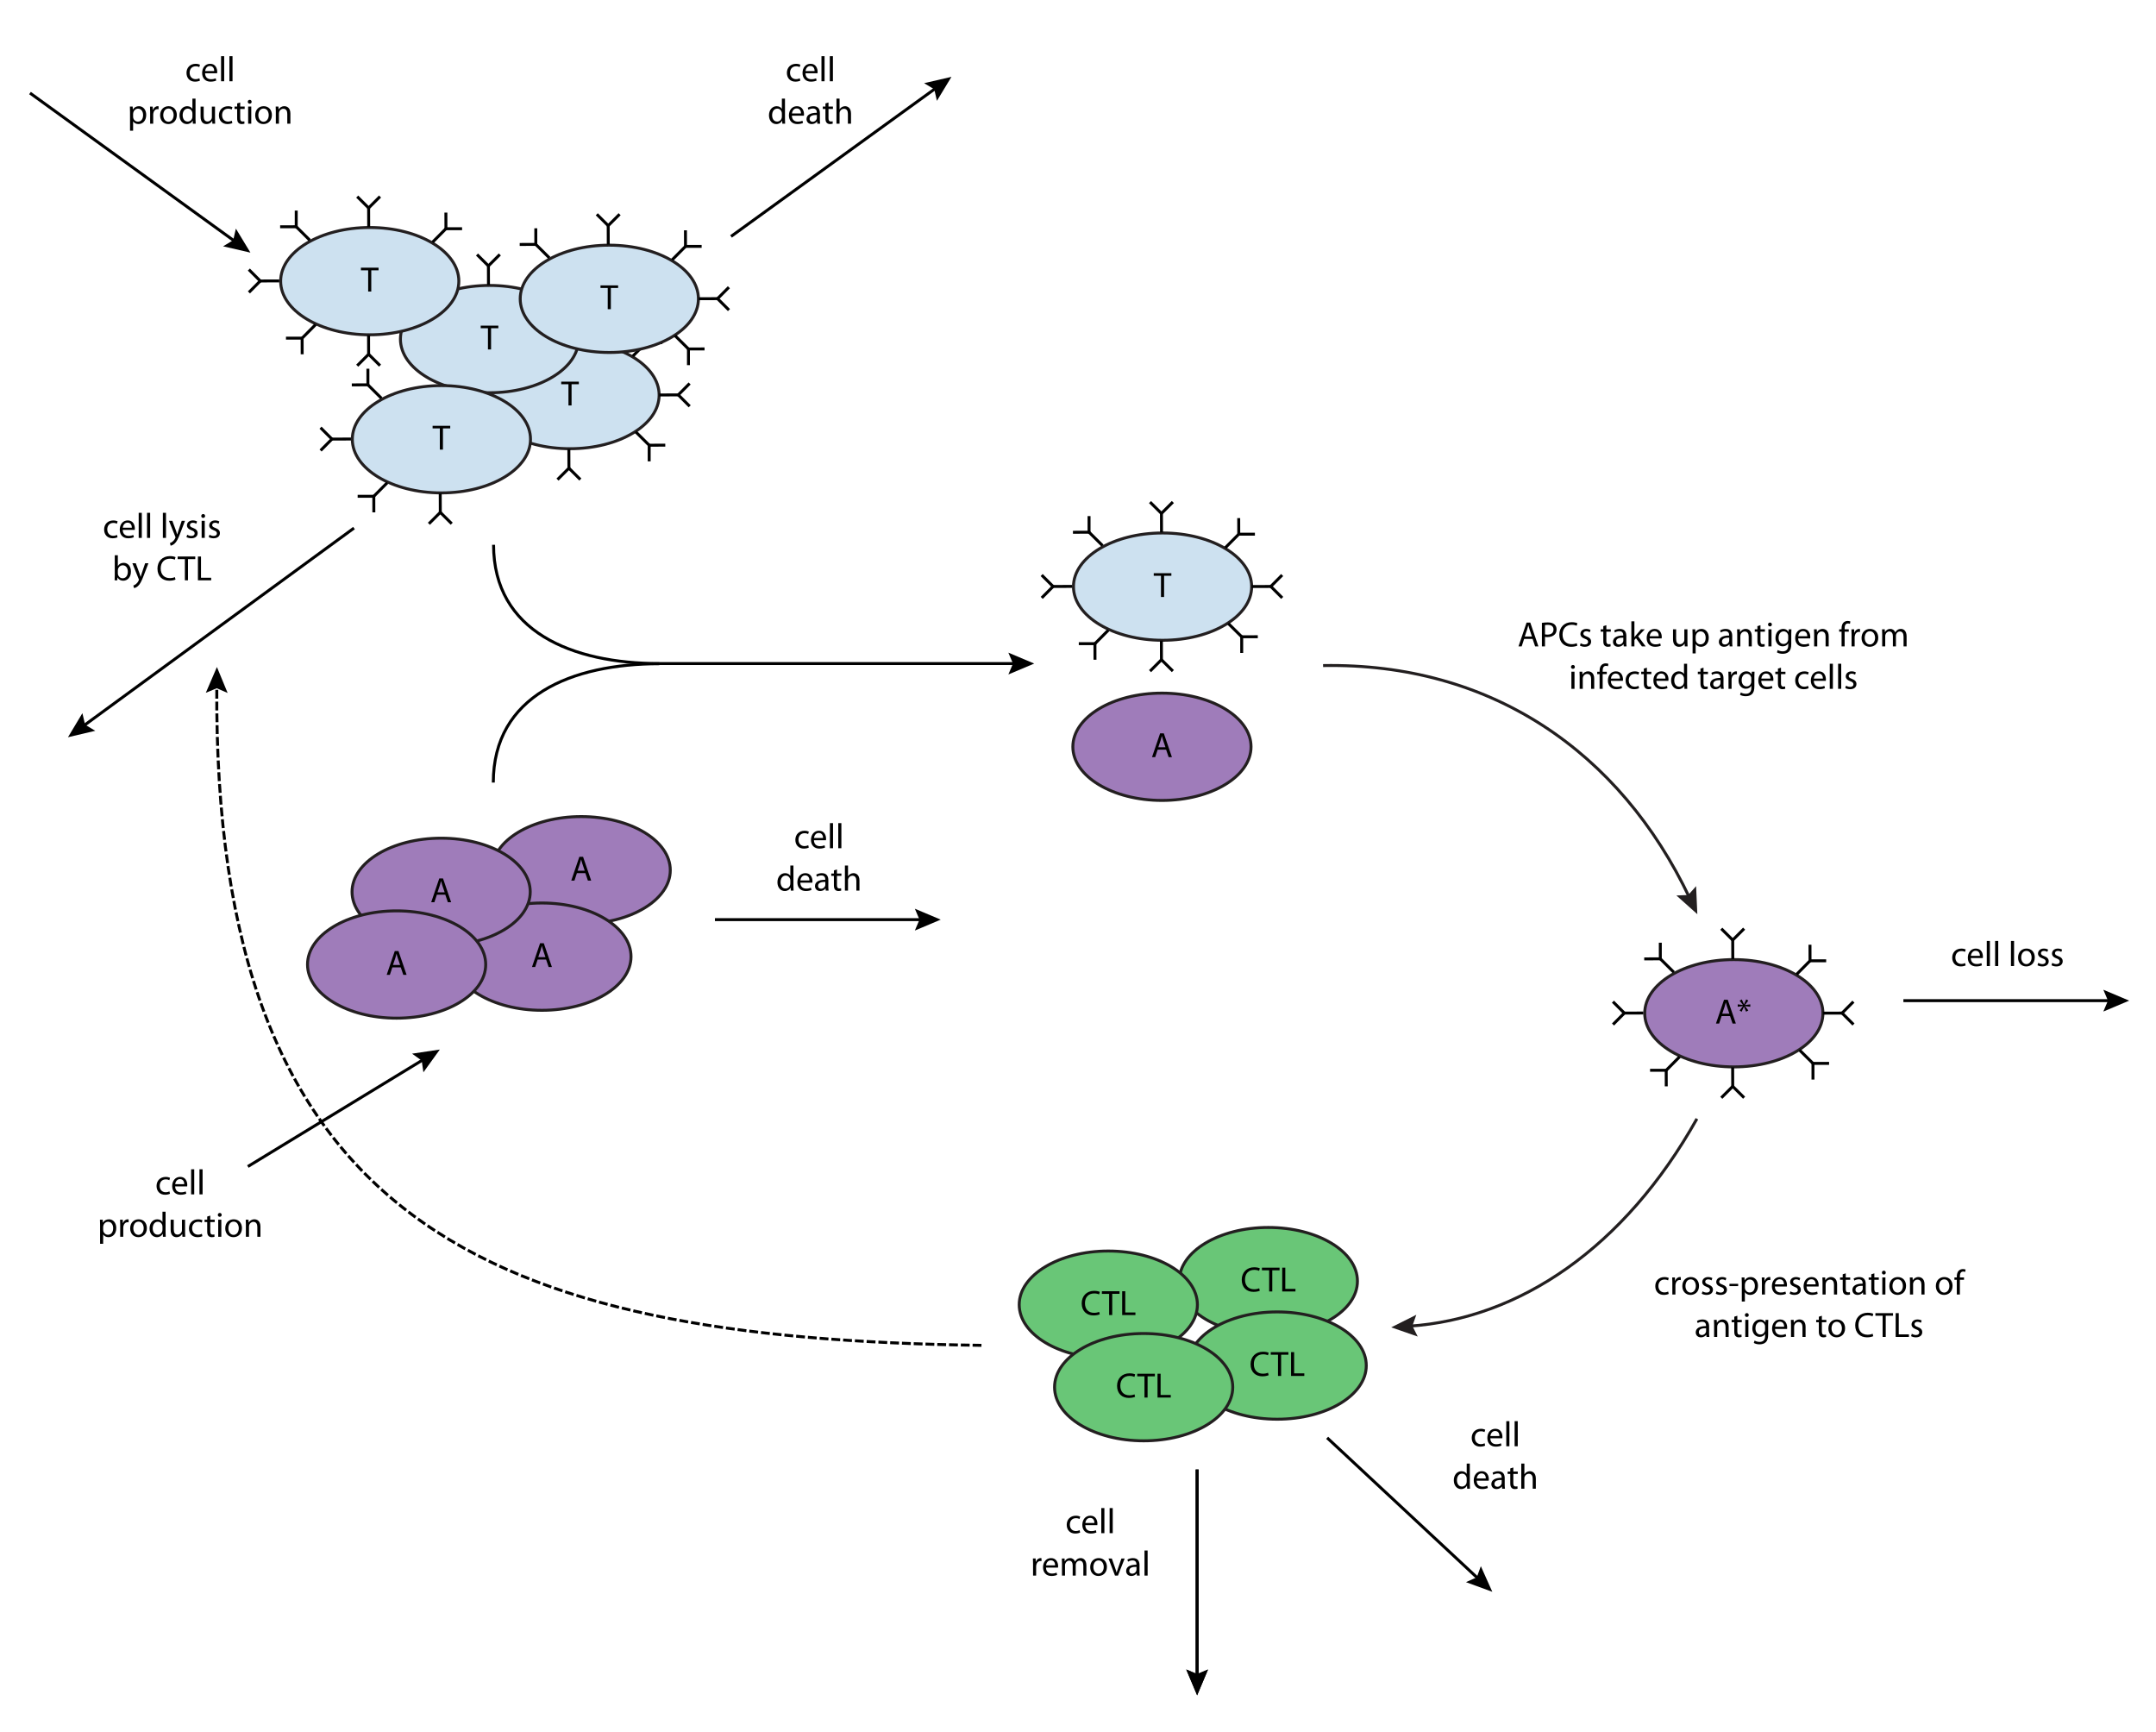 <?xml version="1.0" encoding="utf-8"?>
<!-- Generator: Adobe Illustrator 14.0.0, SVG Export Plug-In . SVG Version: 6.00 Build 43363)  -->
<!DOCTYPE svg PUBLIC "-//W3C//DTD SVG 1.1//EN" "http://www.w3.org/Graphics/SVG/1.1/DTD/svg11.dtd">
<svg version="1.1" id="Layer_1" xmlns="http://www.w3.org/2000/svg" xmlns:xlink="http://www.w3.org/1999/xlink" x="0px" y="0px"
	 width="731.963px" height="587.971px" viewBox="0 0 731.963 587.971" enable-background="new 0 0 731.963 587.971"
	 xml:space="preserve">
<g id="T">
	<g>
		<g>
			<ellipse id="T_path5" fill="#CDE1F0" stroke="#231F20" cx="193.528" cy="134.099" rx="30.249" ry="18.211"/>
			<g>
				<path d="M192.993,130.425h-2.459v-0.887h5.985v0.887h-2.472v7.196h-1.055V130.425L192.993,130.425z"/>
			</g>
		</g>
		<g>
			<polyline fill="none" stroke="#000000" points="189.275,105.4 193.15,109.252 197.025,105.377 			"/>
			<line fill="none" stroke="#000000" x1="193.15" y1="109.252" x2="193.173" y2="115.71"/>
		</g>
		<g>
			<polyline fill="none" stroke="#000000" points="152.507,137.918 156.359,134.043 152.484,130.168 			"/>
			<line fill="none" stroke="#000000" x1="156.359" y1="134.043" x2="162.816" y2="134.02"/>
		</g>
		<g>
			<polyline fill="none" stroke="#000000" points="197.025,162.77 193.15,158.918 189.275,162.793 			"/>
			<line fill="none" stroke="#000000" x1="193.15" y1="158.918" x2="193.126" y2="152.46"/>
		</g>
		<g>
			<polyline fill="none" stroke="#000000" points="234.126,130.168 230.275,134.043 234.15,137.918 			"/>
			<line fill="none" stroke="#000000" x1="230.275" y1="134.043" x2="223.817" y2="134.068"/>
		</g>
		<g>
			<polyline fill="none" stroke="#000000" points="163.106,115.647 168.57,115.63 168.57,110.15 			"/>
			<line fill="none" stroke="#000000" x1="168.57" y1="115.63" x2="173.154" y2="120.18"/>
		</g>
		<g>
			<polyline fill="none" stroke="#000000" points="170.587,158.92 170.57,153.457 165.089,153.457 			"/>
			<line fill="none" stroke="#000000" x1="170.57" y1="153.457" x2="175.12" y2="148.874"/>
		</g>
		<g>
			<polyline fill="none" stroke="#000000" points="219.38,110.833 219.396,116.297 224.876,116.297 			"/>
			<line fill="none" stroke="#000000" x1="219.396" y1="116.297" x2="214.847" y2="120.88"/>
		</g>
		<g>
			<polyline fill="none" stroke="#000000" points="225.861,151.107 220.396,151.124 220.396,156.604 			"/>
			<line fill="none" stroke="#000000" x1="220.396" y1="151.124" x2="215.813" y2="146.574"/>
		</g>
	</g>
	<g>
		<g>
			<ellipse id="T_path4" fill="#CDE1F0" stroke="#231F20" cx="166.195" cy="115.099" rx="30.248" ry="18.211"/>
			<g>
				<path d="M165.66,111.424h-2.459v-0.887h5.985v0.887h-2.472v7.196h-1.055V111.424L165.66,111.424z"/>
			</g>
		</g>
		<g>
			<polyline fill="none" stroke="#000000" points="161.942,86.4 165.817,90.251 169.692,86.376 			"/>
			<line fill="none" stroke="#000000" x1="165.817" y1="90.251" x2="165.841" y2="96.709"/>
		</g>
		<g>
			<polyline fill="none" stroke="#000000" points="135.773,96.646 141.237,96.63 141.237,91.149 			"/>
			<line fill="none" stroke="#000000" x1="141.237" y1="96.63" x2="145.82" y2="101.179"/>
		</g>
		<g>
			<polyline fill="none" stroke="#000000" points="192.046,91.833 192.064,97.296 197.544,97.296 			"/>
			<line fill="none" stroke="#000000" x1="192.064" y1="97.296" x2="187.514" y2="101.879"/>
		</g>
	</g>
	<g>
		<g>
			<ellipse id="T_path3" fill="#CDE1F0" stroke="#231F20" cx="149.861" cy="149.099" rx="30.248" ry="18.211"/>
			<g>
				<path d="M149.326,145.424h-2.459v-0.887h5.985v0.887h-2.472v7.196h-1.055V145.424L149.326,145.424z"/>
			</g>
		</g>
		<g>
			<polyline fill="none" stroke="#000000" points="108.839,152.918 112.691,149.043 108.816,145.168 			"/>
			<line fill="none" stroke="#000000" x1="112.691" y1="149.043" x2="119.15" y2="149.02"/>
		</g>
		<g>
			<polyline fill="none" stroke="#000000" points="153.358,177.77 149.483,173.918 145.608,177.793 			"/>
			<line fill="none" stroke="#000000" x1="149.483" y1="173.918" x2="149.458" y2="167.46"/>
		</g>
		<g>
			<polyline fill="none" stroke="#000000" points="119.439,130.647 124.903,130.63 124.903,125.15 			"/>
			<line fill="none" stroke="#000000" x1="124.903" y1="130.63" x2="129.486" y2="135.18"/>
		</g>
		<g>
			<polyline fill="none" stroke="#000000" points="126.919,173.92 126.904,168.457 121.423,168.457 			"/>
			<line fill="none" stroke="#000000" x1="126.904" y1="168.457" x2="131.453" y2="163.874"/>
		</g>
	</g>
	<g>
		<g>
			<ellipse id="T_path2" fill="#CDE1F0" stroke="#231F20" cx="125.528" cy="95.432" rx="30.249" ry="18.211"/>
			<g>
				<path d="M124.993,91.757h-2.459V90.87h5.985v0.887h-2.472v7.196h-1.055V91.757z"/>
			</g>
		</g>
		<g>
			<polyline fill="none" stroke="#000000" points="121.275,66.733 125.15,70.584 129.025,66.709 			"/>
			<line fill="none" stroke="#000000" x1="125.15" y1="70.584" x2="125.173" y2="77.042"/>
		</g>
		<g>
			<polyline fill="none" stroke="#000000" points="84.507,99.251 88.359,95.376 84.484,91.501 			"/>
			<line fill="none" stroke="#000000" x1="88.359" y1="95.376" x2="94.816" y2="95.353"/>
		</g>
		<g>
			<polyline fill="none" stroke="#000000" points="129.025,124.103 125.15,120.251 121.275,124.126 			"/>
			<line fill="none" stroke="#000000" x1="125.15" y1="120.251" x2="125.126" y2="113.793"/>
		</g>
		<g>
			<polyline fill="none" stroke="#000000" points="95.106,76.979 100.57,76.963 100.57,71.482 			"/>
			<line fill="none" stroke="#000000" x1="100.57" y1="76.963" x2="105.154" y2="81.512"/>
		</g>
		<g>
			<polyline fill="none" stroke="#000000" points="102.587,120.253 102.57,114.789 97.089,114.789 			"/>
			<line fill="none" stroke="#000000" x1="102.57" y1="114.789" x2="107.12" y2="110.206"/>
		</g>
		<g>
			<polyline fill="none" stroke="#000000" points="151.38,72.166 151.396,77.629 156.876,77.629 			"/>
			<line fill="none" stroke="#000000" x1="151.396" y1="77.629" x2="146.847" y2="82.212"/>
		</g>
	</g>
	<g>
		<g>
			<ellipse id="T_path1" fill="#CDE1F0" stroke="#231F20" cx="206.862" cy="101.432" rx="30.249" ry="18.211"/>
			<g>
				<path d="M206.327,97.757h-2.459V96.87h5.985v0.887h-2.472v7.196h-1.055V97.757L206.327,97.757z"/>
			</g>
		</g>
		<g>
			<polyline fill="none" stroke="#000000" points="202.609,72.733 206.484,76.585 210.359,72.71 			"/>
			<line fill="none" stroke="#000000" x1="206.484" y1="76.585" x2="206.507" y2="83.043"/>
		</g>
		<g>
			<polyline fill="none" stroke="#000000" points="247.46,97.501 243.609,101.376 247.484,105.251 			"/>
			<line fill="none" stroke="#000000" x1="243.609" y1="101.376" x2="237.151" y2="101.401"/>
		</g>
		<g>
			<polyline fill="none" stroke="#000000" points="176.44,82.98 181.904,82.963 181.904,77.483 			"/>
			<line fill="none" stroke="#000000" x1="181.904" y1="82.963" x2="186.488" y2="87.513"/>
		</g>
		<g>
			<polyline fill="none" stroke="#000000" points="232.714,78.166 232.73,83.63 238.21,83.63 			"/>
			<line fill="none" stroke="#000000" x1="232.73" y1="83.63" x2="228.181" y2="88.213"/>
		</g>
		<g>
			<polyline fill="none" stroke="#000000" points="239.195,118.44 233.73,118.457 233.73,123.937 			"/>
			<line fill="none" stroke="#000000" x1="233.73" y1="118.457" x2="229.147" y2="113.907"/>
		</g>
	</g>
</g>
<g>
	<g>
		<g>
			<ellipse id="T_path6" fill="#CDE1F0" stroke="#231F20" cx="394.691" cy="199.125" rx="30.249" ry="18.211"/>
			<g>
				<path d="M394.156,195.451h-2.459v-0.887h5.983v0.887h-2.471v7.196h-1.055L394.156,195.451L394.156,195.451z"/>
			</g>
		</g>
		<g>
			<polyline fill="none" stroke="#000000" points="390.437,170.427 394.312,174.278 398.187,170.403 			"/>
			<line fill="none" stroke="#000000" x1="394.312" y1="174.278" x2="394.336" y2="180.736"/>
		</g>
		<g>
			<polyline fill="none" stroke="#000000" points="353.669,202.944 357.521,199.069 353.646,195.194 			"/>
			<line fill="none" stroke="#000000" x1="357.521" y1="199.069" x2="363.98" y2="199.046"/>
		</g>
		<g>
			<polyline fill="none" stroke="#000000" points="398.187,227.796 394.312,223.944 390.437,227.819 			"/>
			<line fill="none" stroke="#000000" x1="394.312" y1="223.944" x2="394.29" y2="217.486"/>
		</g>
		<g>
			<polyline fill="none" stroke="#000000" points="435.291,195.194 431.439,199.069 435.314,202.944 			"/>
			<line fill="none" stroke="#000000" x1="431.439" y1="199.069" x2="424.98" y2="199.094"/>
		</g>
		<g>
			<polyline fill="none" stroke="#000000" points="364.268,180.673 369.733,180.656 369.733,175.176 			"/>
			<line fill="none" stroke="#000000" x1="369.733" y1="180.656" x2="374.316" y2="185.206"/>
		</g>
		<g>
			<polyline fill="none" stroke="#000000" points="371.75,223.946 371.734,218.482 366.253,218.482 			"/>
			<line fill="none" stroke="#000000" x1="371.734" y1="218.482" x2="376.283" y2="213.899"/>
		</g>
		<g>
			<polyline fill="none" stroke="#000000" points="420.543,175.859 420.558,181.323 426.041,181.323 			"/>
			<line fill="none" stroke="#000000" x1="420.558" y1="181.323" x2="416.01" y2="185.906"/>
		</g>
		<g>
			<polyline fill="none" stroke="#000000" points="427.024,216.133 421.559,216.149 421.559,221.63 			"/>
			<line fill="none" stroke="#000000" x1="421.559" y1="216.149" x2="416.975" y2="211.601"/>
		</g>
	</g>
	<g>
		<ellipse id="A_path5" fill="#9F7CBA" stroke="#231F20" cx="394.48" cy="253.487" rx="30.247" ry="18.211"/>
		<g>
			<path d="M393.027,254.467l-0.84,2.542h-1.08l2.747-8.083h1.259l2.759,8.083h-1.115l-0.862-2.542H393.027z M395.677,253.651
				l-0.792-2.327c-0.18-0.527-0.3-1.007-0.419-1.475h-0.024c-0.119,0.48-0.251,0.972-0.407,1.463l-0.792,2.338L395.677,253.651
				L395.677,253.651z"/>
		</g>
	</g>
</g>
<g id="A_star">
	<g>
		<ellipse id="A_star_path1" fill="#9F7CBA" stroke="#231F20" cx="588.635" cy="343.938" rx="30.249" ry="18.211"/>
		<g>
			<g>
				<polyline fill="none" stroke="#000000" points="584.383,315.241 588.258,319.093 592.133,315.218 				"/>
				<line fill="none" stroke="#000000" x1="588.258" y1="319.093" x2="588.282" y2="325.55"/>
			</g>
			<g>
				<polyline fill="none" stroke="#000000" points="547.616,347.759 551.467,343.884 547.592,340.009 				"/>
				<line fill="none" stroke="#000000" x1="551.467" y1="343.884" x2="557.924" y2="343.86"/>
			</g>
			<g>
				<polyline fill="none" stroke="#000000" points="592.133,372.61 588.258,368.759 584.383,372.634 				"/>
				<line fill="none" stroke="#000000" x1="588.258" y1="368.759" x2="588.235" y2="362.3"/>
			</g>
			<g>
				<polyline fill="none" stroke="#000000" points="629.236,340.009 625.384,343.884 629.259,347.759 				"/>
				<line fill="none" stroke="#000000" x1="625.384" y1="343.884" x2="618.925" y2="343.907"/>
			</g>
			<g>
				<polyline fill="none" stroke="#000000" points="558.214,325.487 563.677,325.47 563.677,319.989 				"/>
				<line fill="none" stroke="#000000" x1="563.677" y1="325.47" x2="568.261" y2="330.021"/>
			</g>
			<g>
				<polyline fill="none" stroke="#000000" points="565.696,368.761 565.677,363.296 560.198,363.296 				"/>
				<line fill="none" stroke="#000000" x1="565.677" y1="363.296" x2="570.228" y2="358.714"/>
			</g>
			<g>
				<polyline fill="none" stroke="#000000" points="614.489,320.673 614.504,326.138 619.986,326.138 				"/>
				<line fill="none" stroke="#000000" x1="614.504" y1="326.138" x2="609.956" y2="330.72"/>
			</g>
			<g>
				<polyline fill="none" stroke="#000000" points="620.969,360.946 615.505,360.964 615.505,366.444 				"/>
				<line fill="none" stroke="#000000" x1="615.505" y1="360.964" x2="610.921" y2="356.415"/>
			</g>
		</g>
	</g>
	<g>
		<path d="M584.482,344.903l-0.84,2.543h-1.078l2.745-8.084h1.261l2.758,8.084h-1.115l-0.863-2.543H584.482L584.482,344.903z
			 M587.132,344.089l-0.791-2.326c-0.18-0.527-0.3-1.008-0.42-1.476h-0.022c-0.12,0.479-0.252,0.972-0.408,1.463l-0.791,2.339
			H587.132z"/>
		<path d="M593.552,339.64l-1.14,1.5v0.022l1.812-0.239v0.814l-1.812-0.215v0.023l1.151,1.439l-0.756,0.432l-0.721-1.68h-0.023
			l-0.778,1.691l-0.685-0.433l1.14-1.463v-0.024l-1.774,0.229v-0.815l1.763,0.228v-0.022l-1.127-1.463l0.731-0.42l0.743,1.666h0.023
			l0.731-1.679L593.552,339.64z"/>
	</g>
</g>
<g id="C">
	<g>
		<ellipse id="C_path4" fill="#69C677" stroke="#231F20" cx="430.603" cy="434.861" rx="30.248" ry="18.211"/>
		<g>
			<path d="M427.703,438.12c-0.384,0.19-1.151,0.396-2.135,0.396c-2.279,0-3.994-1.45-3.994-4.102c0-2.53,1.715-4.246,4.222-4.246
				c1.008,0,1.645,0.216,1.919,0.36l-0.252,0.852c-0.396-0.192-0.959-0.336-1.631-0.336c-1.895,0-3.154,1.211-3.154,3.334
				c0,1.979,1.141,3.25,3.106,3.25c0.636,0,1.283-0.132,1.703-0.336L427.703,438.12z"/>
			<path d="M430.884,431.188h-2.458V430.3h5.984v0.888h-2.471v7.196h-1.057L430.884,431.188L430.884,431.188z"/>
			<path d="M435.312,430.3h1.045v7.208h3.453v0.876h-4.497L435.312,430.3L435.312,430.3z"/>
		</g>
	</g>
	<g>
		<ellipse id="C_path3" fill="#69C677" stroke="#231F20" cx="376.271" cy="442.861" rx="30.247" ry="18.211"/>
		<g>
			<path d="M373.371,446.121c-0.385,0.191-1.152,0.396-2.135,0.396c-2.279,0-3.994-1.45-3.994-4.102c0-2.53,1.715-4.246,4.221-4.246
				c1.008,0,1.646,0.216,1.92,0.36l-0.252,0.852c-0.396-0.191-0.959-0.336-1.631-0.336c-1.895,0-3.154,1.211-3.154,3.334
				c0,1.979,1.14,3.25,3.105,3.25c0.637,0,1.283-0.132,1.703-0.336L373.371,446.121z"/>
			<path d="M376.552,439.188h-2.459V438.3h5.984v0.888h-2.471v7.196h-1.056L376.552,439.188L376.552,439.188z"/>
			<path d="M380.98,438.301h1.045v7.208h3.453v0.876h-4.498V438.301L380.98,438.301z"/>
		</g>
	</g>
	<g>
		<ellipse id="C_path2" fill="#69C677" stroke="#231F20" cx="433.605" cy="463.527" rx="30.247" ry="18.211"/>
		<g>
			<path d="M430.704,466.787c-0.384,0.19-1.151,0.396-2.135,0.396c-2.279,0-3.994-1.45-3.994-4.102c0-2.53,1.715-4.246,4.222-4.246
				c1.008,0,1.645,0.216,1.919,0.36l-0.252,0.852c-0.396-0.191-0.959-0.336-1.631-0.336c-1.896,0-3.154,1.211-3.154,3.334
				c0,1.979,1.141,3.25,3.106,3.25c0.636,0,1.283-0.132,1.703-0.336L430.704,466.787z"/>
			<path d="M433.885,459.854h-2.458v-0.888h5.984v0.888h-2.471v7.196h-1.057L433.885,459.854L433.885,459.854z"/>
			<path d="M438.314,458.967h1.044v7.208h3.454v0.876h-4.498V458.967L438.314,458.967z"/>
		</g>
	</g>
	<g>
		<ellipse id="C_path1" fill="#69C677" stroke="#231F20" cx="388.271" cy="470.861" rx="30.247" ry="18.211"/>
		<g>
			<path d="M385.37,474.12c-0.384,0.19-1.151,0.396-2.135,0.396c-2.279,0-3.994-1.45-3.994-4.102c0-2.53,1.715-4.246,4.222-4.246
				c1.008,0,1.645,0.216,1.919,0.36l-0.252,0.852c-0.396-0.192-0.959-0.336-1.631-0.336c-1.896,0-3.154,1.211-3.154,3.334
				c0,1.979,1.141,3.25,3.106,3.25c0.636,0,1.283-0.132,1.703-0.336L385.37,474.12z"/>
			<path d="M388.551,467.188h-2.458V466.3h5.984v0.888h-2.471v7.196h-1.057L388.551,467.188L388.551,467.188z"/>
			<path d="M392.98,466.3h1.044v7.208h3.454v0.876h-4.498V466.3L392.98,466.3z"/>
		</g>
	</g>
</g>
<g id="A">
	<g>
		<ellipse id="A_path4" fill="#9F7CBA" stroke="#231F20" cx="197.317" cy="295.393" rx="30.248" ry="18.211"/>
		<g>
			<path d="M195.863,296.372l-0.839,2.542h-1.08l2.747-8.083h1.259l2.758,8.083h-1.115l-0.862-2.542H195.863z M198.514,295.556
				l-0.792-2.327c-0.181-0.527-0.301-1.007-0.419-1.475h-0.024c-0.12,0.48-0.251,0.972-0.408,1.463l-0.792,2.339H198.514
				L198.514,295.556z"/>
		</g>
	</g>
	<g>
		<ellipse id="A_path3" fill="#9F7CBA" stroke="#231F20" cx="183.984" cy="324.726" rx="30.248" ry="18.211"/>
		<g>
			<path d="M182.53,325.705l-0.839,2.542h-1.08l2.747-8.083h1.259l2.758,8.083h-1.115l-0.862-2.542H182.53z M185.18,324.89
				l-0.792-2.326c-0.181-0.527-0.301-1.008-0.42-1.477h-0.023c-0.12,0.479-0.251,0.973-0.408,1.464l-0.792,2.339H185.18z"/>
		</g>
	</g>
	<g>
		<ellipse id="A_path2" fill="#9F7CBA" stroke="#231F20" cx="149.767" cy="302.725" rx="30.248" ry="18.211"/>
		<g>
			<path d="M148.313,303.703l-0.839,2.543h-1.08l2.747-8.083h1.259l2.758,8.083h-1.115l-0.862-2.543H148.313z M150.963,302.888
				l-0.792-2.326c-0.18-0.527-0.3-1.008-0.419-1.476h-0.023c-0.12,0.479-0.251,0.972-0.408,1.463l-0.792,2.339H150.963z"/>
		</g>
	</g>
	<g>
		<ellipse id="A_path1" fill="#9F7CBA" stroke="#231F20" cx="134.65" cy="327.394" rx="30.248" ry="18.211"/>
		<g>
			<path d="M133.196,328.371l-0.839,2.543h-1.08l2.747-8.084h1.259l2.758,8.084h-1.115l-0.862-2.543H133.196z M135.847,327.556
				l-0.792-2.326c-0.181-0.527-0.301-1.008-0.42-1.476h-0.023c-0.12,0.479-0.251,0.972-0.408,1.463l-0.792,2.339H135.847z"/>
		</g>
	</g>
</g>
<g>
	<path d="M67.875,27.368c-0.275,0.144-0.888,0.348-1.667,0.348c-1.751,0-2.891-1.199-2.891-2.974c0-1.787,1.224-3.083,3.119-3.083
		c0.624,0,1.175,0.156,1.463,0.3l-0.24,0.815c-0.252-0.144-0.646-0.275-1.223-0.275c-1.332,0-2.052,0.983-2.052,2.194
		c0,1.343,0.864,2.171,2.016,2.171c0.6,0,0.996-0.156,1.295-0.288L67.875,27.368z"/>
	<path d="M69.629,24.874c0.024,1.427,0.936,2.015,1.991,2.015c0.755,0,1.211-0.132,1.607-0.3l0.18,0.756
		c-0.372,0.168-1.007,0.372-1.931,0.372c-1.787,0-2.854-1.188-2.854-2.938s1.032-3.13,2.724-3.13c1.895,0,2.398,1.667,2.398,2.734
		c0,0.216-0.023,0.384-0.036,0.492L69.629,24.874L69.629,24.874z M72.724,24.118c0.012-0.671-0.276-1.715-1.463-1.715
		c-1.067,0-1.535,0.983-1.619,1.715H72.724z"/>
	<path d="M75.053,19.069h1.056v8.515h-1.056V19.069z"/>
	<path d="M77.885,19.069h1.057v8.515h-1.057V19.069z"/>
	<path d="M44.147,38.074c0-0.744-0.024-1.343-0.048-1.895h0.946l0.049,0.995h0.023c0.432-0.708,1.115-1.127,2.063-1.127
		c1.402,0,2.459,1.187,2.459,2.95c0,2.087-1.271,3.118-2.64,3.118c-0.768,0-1.438-0.336-1.787-0.912H45.19v3.154h-1.043V38.074z
		 M45.191,39.621c0,0.156,0.023,0.3,0.048,0.432c0.192,0.732,0.828,1.235,1.583,1.235c1.115,0,1.763-0.911,1.763-2.243
		c0-1.163-0.61-2.159-1.727-2.159c-0.72,0-1.392,0.516-1.595,1.307c-0.036,0.132-0.072,0.288-0.072,0.432V39.621z"/>
	<path d="M50.975,37.99c0-0.684-0.013-1.271-0.049-1.811h0.924l0.036,1.139h0.048c0.264-0.779,0.898-1.271,1.606-1.271
		c0.12,0,0.204,0.012,0.3,0.036v0.996c-0.107-0.024-0.216-0.036-0.359-0.036c-0.744,0-1.271,0.564-1.416,1.355
		c-0.024,0.144-0.048,0.312-0.048,0.492v3.094h-1.043L50.975,37.99L50.975,37.99z"/>
	<path d="M60.032,39.034c0,2.146-1.487,3.082-2.89,3.082c-1.571,0-2.783-1.151-2.783-2.986c0-1.943,1.271-3.082,2.878-3.082
		C58.905,36.047,60.032,37.258,60.032,39.034z M55.426,39.093c0,1.271,0.732,2.231,1.764,2.231c1.007,0,1.763-0.947,1.763-2.255
		c0-0.983-0.492-2.23-1.739-2.23S55.426,37.99,55.426,39.093z"/>
	<path d="M66.38,33.469v7.016c0,0.516,0.013,1.103,0.049,1.499H65.48l-0.048-1.007h-0.024c-0.324,0.647-1.032,1.139-1.979,1.139
		c-1.403,0-2.483-1.187-2.483-2.95c-0.012-1.931,1.188-3.118,2.603-3.118c0.889,0,1.487,0.419,1.751,0.887h0.024v-3.466H66.38z
		 M65.325,38.542c0-0.132-0.012-0.312-0.048-0.444c-0.156-0.672-0.731-1.224-1.523-1.224c-1.091,0-1.738,0.959-1.738,2.243
		c0,1.175,0.575,2.146,1.715,2.146c0.708,0,1.354-0.468,1.547-1.259c0.036-0.144,0.048-0.288,0.048-0.456V38.542z"/>
	<path d="M72.992,40.401c0,0.6,0.012,1.127,0.048,1.583h-0.936l-0.061-0.947H72.02c-0.276,0.467-0.888,1.079-1.919,1.079
		c-0.911,0-2.003-0.503-2.003-2.542V36.18h1.056v3.214c0,1.103,0.336,1.847,1.295,1.847c0.708,0,1.199-0.492,1.391-0.959
		c0.061-0.156,0.097-0.348,0.097-0.54V36.18h1.056V40.401z"/>
	<path d="M78.884,41.768c-0.275,0.144-0.887,0.348-1.667,0.348c-1.751,0-2.891-1.199-2.891-2.974c0-1.787,1.224-3.083,3.119-3.083
		c0.624,0,1.175,0.156,1.463,0.3l-0.24,0.815c-0.252-0.144-0.646-0.276-1.223-0.276c-1.332,0-2.051,0.984-2.051,2.195
		c0,1.343,0.863,2.171,2.015,2.171c0.6,0,0.996-0.156,1.295-0.288L78.884,41.768z"/>
	<path d="M81.55,34.788v1.391h1.512v0.803H81.55v3.13c0,0.72,0.204,1.127,0.792,1.127c0.288,0,0.456-0.024,0.611-0.072l0.048,0.792
		c-0.204,0.084-0.527,0.156-0.936,0.156c-0.492,0-0.889-0.168-1.141-0.456c-0.3-0.312-0.407-0.828-0.407-1.511v-3.167h-0.899v-0.803
		h0.899v-1.067L81.55,34.788z"/>
	<path d="M85.426,34.548c0.013,0.36-0.252,0.648-0.671,0.648c-0.372,0-0.636-0.288-0.636-0.648c0-0.372,0.276-0.66,0.66-0.66
		C85.174,33.888,85.426,34.176,85.426,34.548z M84.25,41.984v-5.805h1.057v5.805H84.25z"/>
	<path d="M92.311,39.034c0,2.146-1.487,3.082-2.891,3.082c-1.57,0-2.782-1.151-2.782-2.986c0-1.943,1.271-3.082,2.878-3.082
		C91.184,36.047,92.311,37.258,92.311,39.034z M87.706,39.093c0,1.271,0.732,2.231,1.764,2.231c1.007,0,1.763-0.947,1.763-2.255
		c0-0.983-0.492-2.23-1.739-2.23S87.706,37.99,87.706,39.093z"/>
	<path d="M93.646,37.75c0-0.6-0.013-1.091-0.048-1.571h0.936l0.061,0.959h0.023c0.288-0.552,0.959-1.091,1.919-1.091
		c0.803,0,2.051,0.479,2.051,2.47v3.466h-1.056v-3.346c0-0.936-0.348-1.715-1.343-1.715c-0.695,0-1.235,0.492-1.415,1.079
		c-0.048,0.132-0.072,0.312-0.072,0.492v3.49h-1.056V37.75z"/>
</g>
<g>
	<path d="M271.708,27.368c-0.275,0.144-0.888,0.348-1.667,0.348c-1.751,0-2.891-1.199-2.891-2.974c0-1.787,1.224-3.083,3.119-3.083
		c0.624,0,1.175,0.156,1.463,0.3l-0.24,0.815c-0.252-0.144-0.646-0.275-1.223-0.275c-1.332,0-2.051,0.983-2.051,2.194
		c0,1.343,0.863,2.171,2.015,2.171c0.6,0,0.996-0.156,1.295-0.288L271.708,27.368z"/>
	<path d="M273.463,24.874c0.024,1.427,0.936,2.015,1.991,2.015c0.755,0,1.211-0.132,1.607-0.3l0.18,0.756
		c-0.372,0.168-1.007,0.372-1.931,0.372c-1.787,0-2.854-1.188-2.854-2.938s1.032-3.13,2.724-3.13c1.895,0,2.398,1.667,2.398,2.734
		c0,0.216-0.023,0.384-0.036,0.492L273.463,24.874L273.463,24.874z M276.557,24.118c0.012-0.671-0.276-1.715-1.464-1.715
		c-1.066,0-1.534,0.983-1.618,1.715H276.557z"/>
	<path d="M278.887,19.069h1.056v8.515h-1.056V19.069z"/>
	<path d="M281.719,19.069h1.057v8.515h-1.057V19.069z"/>
	<path d="M266.5,33.469v7.016c0,0.516,0.013,1.103,0.048,1.499h-0.946l-0.048-1.007h-0.024c-0.324,0.647-1.032,1.139-1.979,1.139
		c-1.402,0-2.482-1.187-2.482-2.95c-0.012-1.931,1.188-3.118,2.603-3.118c0.889,0,1.487,0.419,1.751,0.887h0.024v-3.466H266.5z
		 M265.445,38.542c0-0.132-0.012-0.312-0.048-0.444c-0.156-0.672-0.731-1.224-1.523-1.224c-1.091,0-1.739,0.959-1.739,2.243
		c0,1.175,0.576,2.146,1.716,2.146c0.708,0,1.354-0.468,1.547-1.259c0.036-0.144,0.048-0.288,0.048-0.456V38.542L265.445,38.542z"/>
	<path d="M268.843,39.273c0.024,1.427,0.936,2.015,1.991,2.015c0.755,0,1.211-0.132,1.607-0.3l0.18,0.756
		c-0.372,0.168-1.007,0.372-1.931,0.372c-1.787,0-2.854-1.187-2.854-2.938c0-1.751,1.032-3.13,2.724-3.13
		c1.895,0,2.398,1.667,2.398,2.734c0,0.216-0.023,0.384-0.036,0.492L268.843,39.273L268.843,39.273z M271.937,38.518
		c0.012-0.671-0.276-1.715-1.463-1.715c-1.067,0-1.535,0.983-1.619,1.715H271.937z"/>
	<path d="M278.344,40.593c0,0.503,0.024,0.995,0.097,1.391h-0.959l-0.084-0.731h-0.036c-0.324,0.456-0.947,0.863-1.775,0.863
		c-1.175,0-1.774-0.828-1.774-1.667c0-1.403,1.247-2.171,3.489-2.159v-0.12c0-0.479-0.132-1.343-1.318-1.343
		c-0.54,0-1.104,0.168-1.511,0.432l-0.24-0.695c0.479-0.312,1.175-0.516,1.907-0.516c1.774,0,2.207,1.211,2.207,2.375v2.17H278.344z
		 M277.325,39.021c-1.151-0.024-2.458,0.18-2.458,1.307c0,0.684,0.456,1.008,0.996,1.008c0.755,0,1.235-0.48,1.403-0.972
		c0.036-0.108,0.06-0.229,0.06-0.336L277.325,39.021L277.325,39.021z"/>
	<path d="M281.274,34.788v1.391h1.511v0.803h-1.511v3.13c0,0.72,0.204,1.127,0.792,1.127c0.288,0,0.456-0.024,0.61-0.072
		l0.049,0.792c-0.204,0.084-0.528,0.156-0.937,0.156c-0.492,0-0.888-0.168-1.14-0.456c-0.3-0.312-0.408-0.828-0.408-1.511v-3.167
		h-0.899v-0.803h0.899v-1.067L281.274,34.788z"/>
	<path d="M283.975,33.469h1.056v3.622h0.024c0.168-0.3,0.432-0.564,0.755-0.744c0.312-0.18,0.684-0.3,1.08-0.3
		c0.778,0,2.026,0.479,2.026,2.482v3.454h-1.056V38.65c0-0.936-0.348-1.727-1.343-1.727c-0.685,0-1.224,0.479-1.415,1.055
		c-0.061,0.144-0.072,0.3-0.072,0.504v3.502h-1.056V33.469z"/>
</g>
<g>
	<path d="M39.908,182.37c-0.276,0.144-0.888,0.348-1.667,0.348c-1.751,0-2.891-1.199-2.891-2.974c0-1.787,1.224-3.083,3.119-3.083
		c0.623,0,1.175,0.156,1.463,0.3l-0.24,0.815c-0.252-0.144-0.647-0.275-1.223-0.275c-1.332,0-2.052,0.983-2.052,2.194
		c0,1.343,0.864,2.171,2.016,2.171c0.6,0,0.996-0.156,1.295-0.288L39.908,182.37z"/>
	<path d="M41.663,179.875c0.024,1.427,0.936,2.015,1.991,2.015c0.755,0,1.211-0.132,1.607-0.3l0.18,0.756
		c-0.372,0.168-1.007,0.372-1.932,0.372c-1.786,0-2.854-1.188-2.854-2.938s1.032-3.13,2.723-3.13c1.896,0,2.399,1.667,2.399,2.734
		c0,0.216-0.024,0.384-0.036,0.492L41.663,179.875L41.663,179.875z M44.757,179.119c0.013-0.671-0.275-1.715-1.463-1.715
		c-1.066,0-1.535,0.983-1.619,1.715H44.757z"/>
	<path d="M47.086,174.07h1.057v8.515h-1.057V174.07z"/>
	<path d="M49.918,174.07h1.057v8.515h-1.057V174.07z"/>
	<path d="M55.294,174.07h1.057v8.515h-1.057V174.07z"/>
	<path d="M58.51,176.781l1.271,3.43c0.132,0.384,0.276,0.839,0.372,1.187h0.023c0.108-0.348,0.229-0.792,0.372-1.211l1.151-3.406
		h1.115l-1.583,4.138c-0.756,1.991-1.271,3.01-1.991,3.634c-0.516,0.456-1.031,0.636-1.295,0.684l-0.264-0.887
		c0.264-0.084,0.611-0.252,0.924-0.516c0.288-0.228,0.646-0.635,0.887-1.175c0.048-0.108,0.084-0.192,0.084-0.251
		c0-0.06-0.023-0.144-0.072-0.276l-2.146-5.349h1.151V176.781z"/>
	<path d="M63.562,181.506c0.312,0.204,0.863,0.42,1.392,0.42c0.769,0,1.127-0.384,1.127-0.863c0-0.504-0.3-0.78-1.079-1.068
		c-1.043-0.372-1.535-0.947-1.535-1.643c0-0.935,0.756-1.703,2.004-1.703c0.587,0,1.103,0.167,1.427,0.359l-0.265,0.768
		c-0.228-0.144-0.646-0.335-1.187-0.335c-0.624,0-0.972,0.36-0.972,0.792c0,0.479,0.348,0.695,1.104,0.983
		c1.007,0.384,1.523,0.888,1.523,1.751c0,1.02-0.792,1.751-2.171,1.751c-0.636,0-1.224-0.168-1.632-0.408L63.562,181.506z"/>
	<path d="M69.633,175.149c0.013,0.36-0.252,0.648-0.671,0.648c-0.372,0-0.636-0.288-0.636-0.648c0-0.372,0.276-0.66,0.66-0.66
		C69.381,174.49,69.633,174.778,69.633,175.149z M68.458,182.585v-5.805h1.057v5.805H68.458z"/>
	<path d="M71.122,181.506c0.312,0.204,0.864,0.42,1.393,0.42c0.768,0,1.127-0.384,1.127-0.863c0-0.504-0.301-0.78-1.079-1.068
		c-1.043-0.372-1.535-0.947-1.535-1.643c0-0.935,0.755-1.703,2.003-1.703c0.587,0,1.104,0.167,1.427,0.359l-0.264,0.768
		c-0.229-0.144-0.647-0.335-1.188-0.335c-0.624,0-0.972,0.36-0.972,0.792c0,0.479,0.348,0.695,1.104,0.983
		c1.007,0.384,1.522,0.888,1.522,1.751c0,1.02-0.792,1.751-2.171,1.751c-0.635,0-1.223-0.168-1.631-0.408L71.122,181.506z"/>
	<path d="M38.962,188.47h1.043v3.646h0.024c0.372-0.648,1.043-1.067,1.979-1.067c1.439,0,2.458,1.199,2.447,2.962
		c0,2.075-1.308,3.106-2.603,3.106c-0.84,0-1.512-0.324-1.943-1.091h-0.036l-0.048,0.959h-0.912
		c0.024-0.396,0.048-0.983,0.048-1.499L38.962,188.47L38.962,188.47z M40.006,194.659c0,0.132,0.024,0.264,0.049,0.384
		c0.203,0.731,0.814,1.235,1.583,1.235c1.104,0,1.763-0.899,1.763-2.231c0-1.163-0.601-2.159-1.728-2.159
		c-0.72,0-1.391,0.492-1.606,1.295c-0.024,0.12-0.061,0.264-0.061,0.432V194.659z"/>
	<path d="M46.09,191.181l1.271,3.43c0.132,0.384,0.276,0.839,0.372,1.187h0.023c0.108-0.348,0.229-0.792,0.372-1.211l1.151-3.406
		h1.115l-1.583,4.138c-0.756,1.991-1.271,3.01-1.991,3.634c-0.516,0.456-1.031,0.636-1.295,0.684l-0.264-0.887
		c0.264-0.084,0.611-0.252,0.924-0.516c0.288-0.228,0.646-0.636,0.887-1.176c0.048-0.108,0.084-0.192,0.084-0.251
		c0-0.06-0.024-0.144-0.072-0.276l-2.146-5.349L46.09,191.181L46.09,191.181z"/>
	<path d="M59.587,196.722c-0.384,0.192-1.15,0.396-2.135,0.396c-2.279,0-3.994-1.451-3.994-4.102c0-2.531,1.715-4.246,4.223-4.246
		c1.007,0,1.643,0.216,1.919,0.36l-0.252,0.851c-0.396-0.191-0.959-0.335-1.632-0.335c-1.895,0-3.153,1.211-3.153,3.334
		c0,1.979,1.139,3.25,3.105,3.25c0.636,0,1.283-0.132,1.703-0.336L59.587,196.722z"/>
	<path d="M62.769,189.79H60.31v-0.888h5.984v0.888h-2.471v7.196h-1.055V189.79z"/>
	<path d="M67.198,188.902h1.043v7.208h3.454v0.875h-4.498L67.198,188.902L67.198,188.902z"/>
</g>
<g>
	<path d="M517.445,216.874l-0.84,2.542h-1.079l2.745-8.083h1.261l2.759,8.083h-1.115l-0.864-2.542H517.445z M520.094,216.058
		l-0.791-2.327c-0.181-0.527-0.3-1.007-0.42-1.475h-0.023c-0.12,0.48-0.252,0.972-0.407,1.463l-0.792,2.338L520.094,216.058
		L520.094,216.058z"/>
	<path d="M523.481,211.429c0.504-0.084,1.163-0.156,2.003-0.156c1.031,0,1.787,0.24,2.268,0.672
		c0.443,0.384,0.707,0.971,0.707,1.691c0,0.731-0.216,1.307-0.624,1.727c-0.551,0.587-1.451,0.888-2.47,0.888
		c-0.313,0-0.602-0.012-0.84-0.072v3.238h-1.045L523.481,211.429L523.481,211.429z M524.525,215.327
		c0.228,0.06,0.516,0.084,0.862,0.084c1.261,0,2.027-0.612,2.027-1.727c0-1.067-0.756-1.583-1.907-1.583
		c-0.456,0-0.804,0.036-0.982,0.084V215.327z"/>
	<path d="M535.513,219.153c-0.384,0.192-1.15,0.396-2.135,0.396c-2.279,0-3.994-1.451-3.994-4.102c0-2.531,1.715-4.246,4.223-4.246
		c1.008,0,1.644,0.216,1.919,0.36l-0.253,0.852c-0.396-0.192-0.959-0.336-1.631-0.336c-1.895,0-3.153,1.211-3.153,3.334
		c0,1.979,1.14,3.25,3.105,3.25c0.636,0,1.283-0.132,1.703-0.336L535.513,219.153z"/>
	<path d="M536.644,218.337c0.312,0.204,0.863,0.42,1.393,0.42c0.768,0,1.127-0.384,1.127-0.863c0-0.504-0.3-0.78-1.079-1.068
		c-1.044-0.372-1.535-0.947-1.535-1.643c0-0.935,0.756-1.703,2.003-1.703c0.588,0,1.104,0.167,1.428,0.359l-0.265,0.768
		c-0.228-0.144-0.646-0.335-1.188-0.335c-0.623,0-0.972,0.36-0.972,0.792c0,0.479,0.349,0.695,1.104,0.983
		c1.008,0.384,1.523,0.888,1.523,1.751c0,1.02-0.791,1.751-2.172,1.751c-0.636,0-1.223-0.168-1.631-0.408L536.644,218.337z"/>
	<path d="M545.356,212.22v1.392h1.512v0.803h-1.512v3.13c0,0.72,0.203,1.127,0.792,1.127c0.287,0,0.455-0.024,0.61-0.072
		l0.048,0.792c-0.203,0.084-0.526,0.156-0.936,0.156c-0.491,0-0.887-0.168-1.139-0.456c-0.301-0.312-0.408-0.828-0.408-1.511v-3.167
		h-0.899v-0.803h0.899v-1.067L545.356,212.22z"/>
	<path d="M552.134,218.025c0,0.503,0.024,0.995,0.097,1.391h-0.959l-0.084-0.731h-0.036c-0.323,0.456-0.947,0.863-1.775,0.863
		c-1.175,0-1.774-0.828-1.774-1.667c0-1.403,1.247-2.171,3.49-2.159v-0.12c0-0.479-0.132-1.343-1.318-1.343
		c-0.54,0-1.104,0.168-1.513,0.432l-0.239-0.695c0.479-0.312,1.176-0.516,1.906-0.516c1.775,0,2.207,1.211,2.207,2.375
		L552.134,218.025L552.134,218.025z M551.115,216.454c-1.151-0.024-2.458,0.18-2.458,1.307c0,0.684,0.455,1.008,0.995,1.008
		c0.756,0,1.234-0.48,1.402-0.972c0.036-0.108,0.061-0.228,0.061-0.336V216.454z"/>
	<path d="M554.884,216.274h0.024c0.144-0.204,0.348-0.456,0.516-0.66l1.703-2.003h1.271l-2.242,2.387l2.555,3.418h-1.283
		l-2.003-2.782l-0.54,0.6v2.183h-1.043v-8.515h1.043L554.884,216.274L554.884,216.274z"/>
	<path d="M560.055,216.706c0.024,1.427,0.937,2.015,1.991,2.015c0.756,0,1.211-0.132,1.607-0.3l0.18,0.756
		c-0.372,0.168-1.008,0.372-1.931,0.372c-1.787,0-2.854-1.188-2.854-2.938s1.031-3.13,2.724-3.13c1.895,0,2.397,1.667,2.397,2.734
		c0,0.216-0.023,0.384-0.036,0.492L560.055,216.706L560.055,216.706z M563.151,215.95c0.012-0.671-0.276-1.715-1.464-1.715
		c-1.066,0-1.534,0.983-1.618,1.715H563.151z"/>
	<path d="M572.881,217.833c0,0.6,0.013,1.127,0.049,1.583h-0.936l-0.062-0.947h-0.022c-0.276,0.468-0.888,1.079-1.919,1.079
		c-0.912,0-2.003-0.503-2.003-2.542v-3.394h1.055v3.214c0,1.104,0.336,1.847,1.296,1.847c0.707,0,1.199-0.492,1.392-0.959
		c0.061-0.156,0.097-0.348,0.097-0.54v-3.562h1.055L572.881,217.833L572.881,217.833z"/>
	<path d="M574.636,215.507c0-0.744-0.023-1.343-0.049-1.895h0.948l0.048,0.995h0.023c0.432-0.708,1.114-1.127,2.062-1.127
		c1.403,0,2.458,1.187,2.458,2.95c0,2.087-1.271,3.118-2.639,3.118c-0.769,0-1.438-0.336-1.786-0.912h-0.024v3.154h-1.043
		L574.636,215.507L574.636,215.507z M575.679,217.054c0,0.156,0.024,0.3,0.048,0.432c0.192,0.732,0.828,1.235,1.583,1.235
		c1.115,0,1.765-0.911,1.765-2.243c0-1.163-0.612-2.159-1.729-2.159c-0.72,0-1.392,0.516-1.595,1.307
		c-0.036,0.132-0.072,0.288-0.072,0.432V217.054L575.679,217.054z"/>
	<path d="M588.086,218.025c0,0.503,0.024,0.995,0.096,1.391h-0.959l-0.084-0.731h-0.035c-0.324,0.456-0.947,0.863-1.775,0.863
		c-1.175,0-1.774-0.828-1.774-1.667c0-1.403,1.247-2.171,3.49-2.159v-0.12c0-0.479-0.132-1.343-1.319-1.343
		c-0.539,0-1.104,0.168-1.512,0.432l-0.239-0.695c0.479-0.312,1.176-0.516,1.906-0.516c1.775,0,2.207,1.211,2.207,2.375
		L588.086,218.025L588.086,218.025z M587.067,216.454c-1.151-0.024-2.458,0.18-2.458,1.307c0,0.684,0.455,1.008,0.994,1.008
		c0.757,0,1.235-0.48,1.403-0.972c0.036-0.108,0.061-0.228,0.061-0.336V216.454z"/>
	<path d="M589.792,215.183c0-0.6-0.013-1.091-0.049-1.571h0.936l0.062,0.959h0.022c0.288-0.552,0.96-1.091,1.919-1.091
		c0.805,0,2.052,0.479,2.052,2.47v3.466h-1.056v-3.346c0-0.936-0.349-1.715-1.344-1.715c-0.695,0-1.235,0.492-1.415,1.079
		c-0.048,0.132-0.072,0.312-0.072,0.492v3.49h-1.055V215.183z"/>
	<path d="M597.675,212.22v1.392h1.513v0.803h-1.513v3.13c0,0.72,0.204,1.127,0.792,1.127c0.288,0,0.456-0.024,0.611-0.072
		l0.048,0.792c-0.203,0.084-0.527,0.156-0.936,0.156c-0.491,0-0.888-0.168-1.14-0.456c-0.3-0.312-0.408-0.828-0.408-1.511v-3.167
		h-0.898v-0.803h0.898v-1.067L597.675,212.22z"/>
	<path d="M601.551,211.98c0.013,0.36-0.252,0.648-0.672,0.648c-0.371,0-0.636-0.288-0.636-0.648c0-0.372,0.276-0.66,0.66-0.66
		C601.299,211.321,601.551,211.609,601.551,211.98z M600.376,219.417v-5.805h1.055v5.805H600.376z"/>
	<path d="M608.137,218.577c0,1.331-0.264,2.146-0.828,2.65c-0.562,0.528-1.379,0.696-2.109,0.696c-0.696,0-1.464-0.168-1.932-0.48
		l0.265-0.804c0.384,0.24,0.982,0.456,1.703,0.456c1.078,0,1.871-0.563,1.871-2.027v-0.648h-0.024
		c-0.324,0.54-0.947,0.972-1.847,0.972c-1.439,0-2.472-1.223-2.472-2.831c0-1.967,1.283-3.082,2.614-3.082
		c1.008,0,1.561,0.527,1.811,1.007h0.024l0.048-0.875h0.924c-0.023,0.419-0.048,0.887-0.048,1.595V218.577L608.137,218.577z
		 M607.094,215.902c0-0.18-0.012-0.336-0.06-0.479c-0.192-0.612-0.708-1.116-1.477-1.116c-1.007,0-1.727,0.852-1.727,2.195
		c0,1.14,0.575,2.087,1.715,2.087c0.647,0,1.235-0.408,1.463-1.079c0.062-0.18,0.084-0.384,0.084-0.563L607.094,215.902
		L607.094,215.902z"/>
	<path d="M610.478,216.706c0.024,1.427,0.937,2.015,1.991,2.015c0.756,0,1.211-0.132,1.607-0.3l0.18,0.756
		c-0.372,0.168-1.008,0.372-1.931,0.372c-1.787,0-2.854-1.188-2.854-2.938s1.031-3.13,2.724-3.13c1.895,0,2.397,1.667,2.397,2.734
		c0,0.216-0.023,0.384-0.036,0.492L610.478,216.706L610.478,216.706z M613.574,215.95c0.012-0.671-0.276-1.715-1.463-1.715
		c-1.067,0-1.535,0.983-1.619,1.715H613.574z"/>
	<path d="M615.905,215.183c0-0.6-0.014-1.091-0.049-1.571h0.936l0.061,0.959h0.023c0.288-0.552,0.96-1.091,1.919-1.091
		c0.804,0,2.051,0.479,2.051,2.47v3.466h-1.055v-3.346c0-0.936-0.348-1.715-1.344-1.715c-0.695,0-1.235,0.492-1.415,1.079
		c-0.048,0.132-0.072,0.312-0.072,0.492v3.49h-1.055V215.183z"/>
	<path d="M625.215,219.417v-5.001H624.4v-0.803h0.814v-0.276c0-0.815,0.18-1.559,0.672-2.027c0.396-0.384,0.923-0.54,1.415-0.54
		c0.372,0,0.695,0.084,0.899,0.168l-0.145,0.816c-0.155-0.072-0.372-0.132-0.672-0.132c-0.898,0-1.127,0.792-1.127,1.679v0.312
		h1.402v0.803h-1.402v5.001H625.215z"/>
	<path d="M628.612,215.423c0-0.684-0.014-1.271-0.05-1.811h0.925l0.036,1.139h0.048c0.264-0.779,0.898-1.271,1.606-1.271
		c0.12,0,0.204,0.012,0.3,0.036v0.996c-0.107-0.024-0.216-0.036-0.359-0.036c-0.743,0-1.271,0.564-1.415,1.355
		c-0.023,0.144-0.048,0.312-0.048,0.492v3.094h-1.043V215.423z"/>
	<path d="M637.669,216.466c0,2.146-1.487,3.082-2.891,3.082c-1.571,0-2.782-1.151-2.782-2.986c0-1.943,1.271-3.082,2.878-3.082
		C636.542,213.48,637.669,214.691,637.669,216.466z M633.064,216.526c0,1.271,0.73,2.231,1.763,2.231
		c1.008,0,1.763-0.947,1.763-2.255c0-0.983-0.491-2.23-1.738-2.23C633.603,214.271,633.064,215.423,633.064,216.526z"/>
	<path d="M639.004,215.183c0-0.6-0.013-1.091-0.049-1.571h0.924l0.048,0.936h0.036c0.324-0.552,0.863-1.067,1.823-1.067
		c0.791,0,1.391,0.479,1.643,1.163h0.024c0.18-0.324,0.407-0.576,0.646-0.755c0.349-0.264,0.731-0.408,1.283-0.408
		c0.769,0,1.907,0.503,1.907,2.519v3.418h-1.031v-3.286c0-1.115-0.408-1.787-1.26-1.787c-0.6,0-1.067,0.444-1.247,0.959
		c-0.048,0.145-0.084,0.336-0.084,0.528v3.586h-1.031v-3.478c0-0.923-0.408-1.595-1.212-1.595c-0.659,0-1.139,0.528-1.307,1.056
		c-0.062,0.156-0.084,0.335-0.084,0.516v3.502h-1.031L639.004,215.183L639.004,215.183z"/>
	<path d="M534.665,226.38c0.012,0.36-0.252,0.648-0.672,0.648c-0.371,0-0.636-0.288-0.636-0.648c0-0.372,0.275-0.66,0.659-0.66
		C534.413,225.721,534.665,226.009,534.665,226.38z M533.49,233.816v-5.805h1.055v5.805H533.49z"/>
	<path d="M536.297,229.583c0-0.6-0.013-1.091-0.049-1.571h0.936l0.062,0.959h0.022c0.288-0.552,0.96-1.091,1.919-1.091
		c0.805,0,2.052,0.479,2.052,2.47v3.466h-1.056v-3.346c0-0.936-0.348-1.715-1.344-1.715c-0.695,0-1.235,0.492-1.415,1.079
		c-0.048,0.132-0.072,0.312-0.072,0.492v3.49h-1.055V229.583z"/>
	<path d="M543.065,233.816v-5.001h-0.815v-0.803h0.815v-0.276c0-0.815,0.18-1.559,0.672-2.027c0.396-0.384,0.923-0.54,1.415-0.54
		c0.372,0,0.694,0.084,0.898,0.168l-0.144,0.816c-0.156-0.072-0.372-0.132-0.672-0.132c-0.899,0-1.127,0.792-1.127,1.679v0.312
		h1.401v0.803h-1.401v5.001H543.065z"/>
	<path d="M546.891,231.106c0.024,1.427,0.937,2.015,1.991,2.015c0.756,0,1.211-0.132,1.607-0.3l0.18,0.756
		c-0.372,0.168-1.008,0.372-1.931,0.372c-1.787,0-2.854-1.188-2.854-2.938s1.031-3.13,2.724-3.13c1.895,0,2.397,1.667,2.397,2.734
		c0,0.216-0.023,0.384-0.036,0.492L546.891,231.106L546.891,231.106z M549.987,230.35c0.012-0.671-0.276-1.715-1.463-1.715
		c-1.067,0-1.535,0.983-1.619,1.715H549.987z"/>
	<path d="M556.456,233.601c-0.276,0.144-0.888,0.348-1.668,0.348c-1.751,0-2.89-1.199-2.89-2.974c0-1.787,1.223-3.083,3.117-3.083
		c0.623,0,1.176,0.156,1.463,0.3l-0.238,0.815c-0.252-0.144-0.648-0.276-1.225-0.276c-1.331,0-2.051,0.984-2.051,2.195
		c0,1.343,0.863,2.171,2.015,2.171c0.601,0,0.995-0.156,1.296-0.288L556.456,233.601z"/>
	<path d="M559.12,226.621v1.391h1.512v0.803h-1.512v3.13c0,0.72,0.204,1.127,0.792,1.127c0.288,0,0.456-0.024,0.611-0.072
		l0.048,0.792c-0.203,0.084-0.527,0.156-0.937,0.156c-0.491,0-0.887-0.168-1.139-0.456c-0.3-0.312-0.408-0.828-0.408-1.511v-3.167
		h-0.898v-0.803h0.898v-1.067L559.12,226.621z"/>
	<path d="M562.336,231.106c0.024,1.427,0.936,2.015,1.991,2.015c0.756,0,1.211-0.132,1.606-0.3l0.181,0.756
		c-0.372,0.168-1.008,0.372-1.932,0.372c-1.786,0-2.854-1.188-2.854-2.938s1.031-3.13,2.723-3.13c1.896,0,2.398,1.667,2.398,2.734
		c0,0.216-0.024,0.384-0.036,0.492L562.336,231.106L562.336,231.106z M565.43,230.35c0.013-0.671-0.275-1.715-1.463-1.715
		c-1.066,0-1.535,0.983-1.619,1.715H565.43z"/>
	<path d="M572.774,225.301v7.016c0,0.516,0.012,1.103,0.048,1.499h-0.947l-0.048-1.007h-0.024c-0.322,0.647-1.031,1.139-1.979,1.139
		c-1.403,0-2.482-1.188-2.482-2.95c-0.013-1.931,1.188-3.118,2.604-3.118c0.888,0,1.486,0.419,1.751,0.887h0.022v-3.466H572.774z
		 M571.718,230.375c0-0.132-0.012-0.312-0.048-0.444c-0.155-0.672-0.73-1.224-1.521-1.224c-1.093,0-1.739,0.959-1.739,2.243
		c0,1.175,0.575,2.146,1.715,2.146c0.708,0,1.355-0.468,1.547-1.259c0.036-0.144,0.048-0.288,0.048-0.456L571.718,230.375
		L571.718,230.375z"/>
	<path d="M578.343,226.621v1.391h1.513v0.803h-1.513v3.13c0,0.72,0.204,1.127,0.792,1.127c0.288,0,0.456-0.024,0.611-0.072
		l0.048,0.792c-0.203,0.084-0.527,0.156-0.936,0.156c-0.491,0-0.888-0.168-1.14-0.456c-0.3-0.312-0.408-0.828-0.408-1.511v-3.167
		h-0.898v-0.803h0.898v-1.067L578.343,226.621z"/>
	<path d="M585.123,232.425c0,0.503,0.023,0.995,0.096,1.391h-0.959l-0.084-0.731h-0.036c-0.322,0.456-0.946,0.863-1.774,0.863
		c-1.175,0-1.774-0.828-1.774-1.667c0-1.403,1.247-2.171,3.49-2.159v-0.12c0-0.479-0.132-1.343-1.319-1.343
		c-0.54,0-1.104,0.168-1.512,0.432l-0.239-0.695c0.479-0.312,1.175-0.516,1.906-0.516c1.775,0,2.207,1.211,2.207,2.375
		L585.123,232.425L585.123,232.425z M584.103,230.854c-1.151-0.024-2.459,0.18-2.459,1.307c0,0.684,0.455,1.008,0.995,1.008
		c0.757,0,1.235-0.48,1.403-0.972c0.036-0.108,0.061-0.229,0.061-0.336V230.854z"/>
	<path d="M586.829,229.823c0-0.684-0.013-1.271-0.049-1.812h0.924l0.036,1.139h0.048c0.264-0.779,0.898-1.271,1.606-1.271
		c0.12,0,0.204,0.012,0.301,0.036v0.996c-0.108-0.024-0.217-0.036-0.36-0.036c-0.743,0-1.271,0.564-1.415,1.355
		c-0.023,0.144-0.048,0.312-0.048,0.492v3.094h-1.043V229.823z"/>
	<path d="M595.61,232.977c0,1.331-0.266,2.146-0.828,2.65c-0.563,0.528-1.379,0.696-2.11,0.696c-0.696,0-1.464-0.168-1.932-0.48
		l0.265-0.804c0.384,0.24,0.983,0.456,1.703,0.456c1.079,0,1.87-0.564,1.87-2.027v-0.648h-0.023
		c-0.323,0.54-0.946,0.972-1.847,0.972c-1.439,0-2.471-1.224-2.471-2.831c0-1.967,1.282-3.082,2.613-3.082
		c1.009,0,1.561,0.527,1.812,1.007h0.023l0.049-0.875h0.924c-0.024,0.419-0.048,0.887-0.048,1.595V232.977z M594.566,230.302
		c0-0.18-0.013-0.336-0.061-0.479c-0.191-0.612-0.708-1.116-1.476-1.116c-1.007,0-1.728,0.852-1.728,2.195
		c0,1.14,0.575,2.087,1.715,2.087c0.647,0,1.235-0.408,1.464-1.079c0.061-0.18,0.084-0.384,0.084-0.564L594.566,230.302
		L594.566,230.302z"/>
	<path d="M597.952,231.106c0.023,1.427,0.936,2.015,1.991,2.015c0.756,0,1.211-0.132,1.606-0.3l0.181,0.756
		c-0.372,0.168-1.009,0.372-1.932,0.372c-1.787,0-2.854-1.188-2.854-2.938s1.03-3.13,2.723-3.13c1.896,0,2.398,1.667,2.398,2.734
		c0,0.216-0.024,0.384-0.036,0.492L597.952,231.106L597.952,231.106z M601.046,230.35c0.012-0.671-0.276-1.715-1.463-1.715
		c-1.067,0-1.535,0.983-1.619,1.715H601.046z"/>
	<path d="M604.646,226.621v1.391h1.513v0.803h-1.513v3.13c0,0.72,0.204,1.127,0.793,1.127c0.287,0,0.455-0.024,0.61-0.072
		l0.048,0.792c-0.203,0.084-0.526,0.156-0.936,0.156c-0.491,0-0.887-0.168-1.139-0.456c-0.301-0.312-0.408-0.828-0.408-1.511v-3.167
		h-0.899v-0.803h0.899v-1.067L604.646,226.621z"/>
	<path d="M614.03,233.601c-0.276,0.144-0.889,0.348-1.668,0.348c-1.751,0-2.891-1.199-2.891-2.974c0-1.787,1.224-3.083,3.118-3.083
		c0.623,0,1.175,0.156,1.463,0.3l-0.238,0.815c-0.253-0.144-0.648-0.276-1.225-0.276c-1.331,0-2.051,0.984-2.051,2.195
		c0,1.343,0.863,2.171,2.015,2.171c0.601,0,0.995-0.156,1.295-0.288L614.03,233.601z"/>
	<path d="M615.784,231.106c0.023,1.427,0.936,2.015,1.991,2.015c0.756,0,1.211-0.132,1.606-0.3l0.181,0.756
		c-0.372,0.168-1.009,0.372-1.932,0.372c-1.787,0-2.854-1.188-2.854-2.938s1.03-3.13,2.723-3.13c1.895,0,2.398,1.667,2.398,2.734
		c0,0.216-0.024,0.384-0.036,0.492L615.784,231.106L615.784,231.106z M618.878,230.35c0.012-0.671-0.276-1.715-1.463-1.715
		c-1.067,0-1.535,0.983-1.619,1.715H618.878z"/>
	<path d="M621.208,225.301h1.055v8.515h-1.055V225.301z"/>
	<path d="M624.041,225.301h1.055v8.515h-1.055V225.301z"/>
	<path d="M626.728,232.737c0.312,0.204,0.862,0.42,1.392,0.42c0.768,0,1.127-0.384,1.127-0.863c0-0.504-0.3-0.78-1.079-1.067
		c-1.044-0.372-1.535-0.948-1.535-1.644c0-0.935,0.756-1.703,2.003-1.703c0.589,0,1.104,0.167,1.428,0.359l-0.265,0.768
		c-0.228-0.144-0.646-0.335-1.188-0.335c-0.623,0-0.971,0.36-0.971,0.792c0,0.479,0.348,0.695,1.103,0.983
		c1.008,0.384,1.523,0.888,1.523,1.751c0,1.02-0.791,1.751-2.172,1.751c-0.636,0-1.223-0.168-1.631-0.408L626.728,232.737z"/>
</g>
<g>
	<path d="M667.337,327.7c-0.277,0.144-0.889,0.348-1.668,0.348c-1.752,0-2.891-1.199-2.891-2.974c0-1.787,1.223-3.083,3.118-3.083
		c0.623,0,1.175,0.154,1.464,0.3l-0.24,0.815c-0.252-0.145-0.648-0.275-1.224-0.275c-1.331,0-2.051,0.982-2.051,2.193
		c0,1.345,0.863,2.172,2.015,2.172c0.6,0,0.995-0.155,1.295-0.288L667.337,327.7z"/>
	<path d="M669.089,325.205c0.025,1.428,0.937,2.016,1.992,2.016c0.756,0,1.211-0.133,1.606-0.301l0.181,0.756
		c-0.373,0.168-1.008,0.372-1.933,0.372c-1.786,0-2.854-1.188-2.854-2.938s1.031-3.131,2.723-3.131c1.896,0,2.398,1.668,2.398,2.734
		c0,0.217-0.025,0.385-0.037,0.491H669.089L669.089,325.205z M672.184,324.449c0.013-0.671-0.276-1.716-1.463-1.716
		c-1.067,0-1.534,0.984-1.619,1.716H672.184z"/>
	<path d="M674.514,319.399h1.056v8.517h-1.056V319.399z"/>
	<path d="M677.346,319.399h1.056v8.517h-1.056V319.399z"/>
	<path d="M682.721,319.399h1.056v8.517h-1.056V319.399z"/>
	<path d="M690.807,324.966c0,2.146-1.487,3.082-2.891,3.082c-1.572,0-2.783-1.15-2.783-2.986c0-1.941,1.271-3.082,2.879-3.082
		C689.678,321.979,690.807,323.19,690.807,324.966z M686.203,325.024c0,1.271,0.729,2.23,1.762,2.23
		c1.008,0,1.764-0.947,1.764-2.254c0-0.984-0.491-2.23-1.737-2.23C686.742,322.771,686.203,323.922,686.203,325.024z"/>
	<path d="M691.998,326.836c0.312,0.205,0.863,0.42,1.393,0.42c0.769,0,1.127-0.383,1.127-0.862c0-0.504-0.301-0.779-1.08-1.067
		c-1.043-0.372-1.534-0.947-1.534-1.644c0-0.936,0.756-1.703,2.004-1.703c0.588,0,1.104,0.168,1.426,0.359l-0.264,0.768
		c-0.228-0.144-0.646-0.334-1.188-0.334c-0.623,0-0.971,0.358-0.971,0.791c0,0.479,0.348,0.694,1.104,0.982
		c1.009,0.385,1.523,0.889,1.523,1.751c0,1.021-0.791,1.751-2.172,1.751c-0.635,0-1.223-0.168-1.631-0.406L691.998,326.836z"/>
	<path d="M696.75,326.836c0.312,0.205,0.863,0.42,1.393,0.42c0.769,0,1.127-0.383,1.127-0.862c0-0.504-0.301-0.779-1.079-1.067
		c-1.044-0.372-1.535-0.947-1.535-1.644c0-0.936,0.756-1.703,2.004-1.703c0.588,0,1.104,0.168,1.426,0.359l-0.264,0.768
		c-0.228-0.144-0.646-0.334-1.188-0.334c-0.623,0-0.971,0.358-0.971,0.791c0,0.479,0.348,0.694,1.104,0.982
		c1.009,0.385,1.523,0.889,1.523,1.751c0,1.021-0.791,1.751-2.172,1.751c-0.635,0-1.223-0.168-1.631-0.406L696.75,326.836z"/>
</g>
<g>
	<path d="M566.526,439.201c-0.276,0.145-0.889,0.348-1.668,0.348c-1.751,0-2.891-1.199-2.891-2.975c0-1.787,1.224-3.082,3.118-3.082
		c0.623,0,1.175,0.156,1.463,0.3l-0.239,0.815c-0.252-0.145-0.647-0.275-1.224-0.275c-1.331,0-2.051,0.983-2.051,2.194
		c0,1.343,0.862,2.171,2.015,2.171c0.601,0,0.995-0.156,1.295-0.287L566.526,439.201z"/>
	<path d="M567.763,435.424c0-0.684-0.013-1.271-0.049-1.812h0.924l0.036,1.14h0.048c0.265-0.779,0.899-1.271,1.607-1.271
		c0.12,0,0.204,0.012,0.3,0.034v0.996c-0.108-0.022-0.216-0.036-0.36-0.036c-0.742,0-1.271,0.563-1.414,1.355
		c-0.023,0.144-0.049,0.312-0.049,0.491v3.095h-1.043V435.424z"/>
	<path d="M576.821,436.467c0,2.146-1.487,3.082-2.892,3.082c-1.57,0-2.781-1.15-2.781-2.985c0-1.943,1.271-3.082,2.878-3.082
		C575.693,433.48,576.821,434.691,576.821,436.467z M572.215,436.526c0,1.271,0.731,2.23,1.764,2.23
		c1.008,0,1.763-0.947,1.763-2.256c0-0.982-0.491-2.23-1.738-2.23C572.754,434.271,572.215,435.424,572.215,436.526z"/>
	<path d="M578.01,438.338c0.312,0.203,0.863,0.42,1.393,0.42c0.768,0,1.127-0.385,1.127-0.863c0-0.504-0.3-0.779-1.079-1.067
		c-1.044-0.371-1.535-0.947-1.535-1.644c0-0.936,0.756-1.702,2.003-1.702c0.588,0,1.104,0.168,1.427,0.358l-0.264,0.769
		c-0.228-0.145-0.646-0.336-1.188-0.336c-0.623,0-0.972,0.359-0.972,0.792c0,0.479,0.349,0.694,1.104,0.982
		c1.008,0.384,1.522,0.888,1.522,1.751c0,1.021-0.791,1.751-2.171,1.751c-0.636,0-1.223-0.168-1.631-0.408L578.01,438.338z"/>
	<path d="M582.762,438.338c0.312,0.203,0.863,0.42,1.393,0.42c0.768,0,1.127-0.385,1.127-0.863c0-0.504-0.3-0.779-1.079-1.067
		c-1.044-0.371-1.535-0.947-1.535-1.644c0-0.936,0.756-1.702,2.003-1.702c0.588,0,1.104,0.168,1.427,0.358l-0.264,0.769
		c-0.228-0.145-0.646-0.336-1.188-0.336c-0.623,0-0.972,0.359-0.972,0.792c0,0.479,0.349,0.694,1.104,0.982
		c1.008,0.384,1.522,0.888,1.522,1.751c0,1.021-0.791,1.751-2.171,1.751c-0.636,0-1.223-0.168-1.631-0.408L582.762,438.338z"/>
	<path d="M590.106,435.783v0.778h-2.964v-0.778H590.106z"/>
	<path d="M591.344,435.508c0-0.744-0.023-1.344-0.049-1.896h0.948l0.048,0.995h0.023c0.432-0.707,1.114-1.127,2.062-1.127
		c1.403,0,2.458,1.188,2.458,2.949c0,2.087-1.271,3.118-2.639,3.118c-0.769,0-1.438-0.336-1.786-0.912h-0.024v3.154h-1.043
		L591.344,435.508L591.344,435.508z M592.386,437.055c0,0.155,0.024,0.299,0.048,0.433c0.192,0.73,0.828,1.233,1.583,1.233
		c1.115,0,1.765-0.91,1.765-2.242c0-1.162-0.612-2.157-1.729-2.157c-0.72,0-1.392,0.516-1.595,1.307
		c-0.036,0.132-0.072,0.288-0.072,0.432V437.055L592.386,437.055z"/>
	<path d="M598.171,435.424c0-0.684-0.013-1.271-0.049-1.812h0.924l0.036,1.14h0.048c0.264-0.779,0.899-1.271,1.607-1.271
		c0.12,0,0.203,0.012,0.3,0.034v0.996c-0.108-0.022-0.216-0.036-0.36-0.036c-0.743,0-1.271,0.563-1.415,1.355
		c-0.022,0.144-0.048,0.312-0.048,0.491v3.095h-1.043V435.424z"/>
	<path d="M602.562,436.707c0.024,1.427,0.937,2.014,1.991,2.014c0.756,0,1.211-0.131,1.607-0.299l0.18,0.756
		c-0.372,0.168-1.008,0.371-1.931,0.371c-1.787,0-2.854-1.188-2.854-2.938s1.031-3.13,2.724-3.13c1.895,0,2.397,1.667,2.397,2.733
		c0,0.216-0.023,0.384-0.036,0.492H602.562L602.562,436.707z M605.658,435.951c0.012-0.672-0.276-1.715-1.463-1.715
		c-1.067,0-1.535,0.981-1.619,1.715H605.658z"/>
	<path d="M607.843,438.338c0.312,0.203,0.863,0.42,1.393,0.42c0.768,0,1.127-0.385,1.127-0.863c0-0.504-0.3-0.779-1.079-1.067
		c-1.044-0.371-1.535-0.947-1.535-1.644c0-0.936,0.756-1.702,2.003-1.702c0.588,0,1.104,0.168,1.427,0.358l-0.264,0.769
		c-0.228-0.145-0.646-0.336-1.188-0.336c-0.623,0-0.972,0.359-0.972,0.792c0,0.479,0.349,0.694,1.104,0.982
		c1.008,0.384,1.522,0.888,1.522,1.751c0,1.021-0.791,1.751-2.171,1.751c-0.636,0-1.223-0.168-1.631-0.408L607.843,438.338z"/>
	<path d="M613.327,436.707c0.023,1.427,0.936,2.014,1.991,2.014c0.756,0,1.211-0.131,1.606-0.299l0.181,0.756
		c-0.372,0.168-1.009,0.371-1.932,0.371c-1.787,0-2.854-1.188-2.854-2.938s1.03-3.13,2.723-3.13c1.896,0,2.398,1.667,2.398,2.733
		c0,0.216-0.024,0.384-0.036,0.492H613.327L613.327,436.707z M616.421,435.951c0.012-0.672-0.276-1.715-1.463-1.715
		c-1.067,0-1.535,0.981-1.619,1.715H616.421z"/>
	<path d="M618.751,435.184c0-0.6-0.013-1.092-0.049-1.57h0.936l0.062,0.96h0.022c0.288-0.554,0.96-1.093,1.919-1.093
		c0.805,0,2.052,0.479,2.052,2.472v3.466h-1.056v-3.347c0-0.937-0.349-1.715-1.344-1.715c-0.695,0-1.235,0.491-1.415,1.079
		c-0.048,0.132-0.072,0.312-0.072,0.491v3.49h-1.055V435.184z"/>
	<path d="M626.634,432.221v1.393h1.513v0.804h-1.513v3.13c0,0.72,0.204,1.128,0.792,1.128c0.288,0,0.456-0.023,0.611-0.072
		l0.048,0.791c-0.203,0.084-0.527,0.156-0.936,0.156c-0.491,0-0.888-0.168-1.14-0.455c-0.3-0.312-0.408-0.828-0.408-1.512v-3.166
		h-0.898v-0.804h0.898v-1.067L626.634,432.221z"/>
	<path d="M633.413,438.025c0,0.504,0.024,0.996,0.096,1.392h-0.959l-0.084-0.731h-0.036c-0.323,0.455-0.946,0.863-1.774,0.863
		c-1.175,0-1.774-0.828-1.774-1.667c0-1.403,1.247-2.171,3.49-2.159v-0.118c0-0.48-0.132-1.345-1.319-1.345
		c-0.54,0-1.104,0.168-1.512,0.433l-0.239-0.695c0.479-0.313,1.175-0.516,1.906-0.516c1.775,0,2.207,1.211,2.207,2.375
		L633.413,438.025L633.413,438.025z M632.392,436.455c-1.15-0.024-2.458,0.18-2.458,1.307c0,0.685,0.455,1.008,0.995,1.008
		c0.756,0,1.235-0.479,1.403-0.972c0.036-0.107,0.06-0.228,0.06-0.336V436.455z"/>
	<path d="M636.342,432.221v1.393h1.512v0.804h-1.512v3.13c0,0.72,0.204,1.128,0.792,1.128c0.288,0,0.456-0.023,0.611-0.072
		l0.048,0.791c-0.203,0.084-0.527,0.156-0.936,0.156c-0.491,0-0.888-0.168-1.14-0.455c-0.3-0.312-0.408-0.828-0.408-1.512v-3.166
		h-0.898v-0.804h0.898v-1.067L636.342,432.221z"/>
	<path d="M640.218,431.98c0.013,0.359-0.252,0.647-0.672,0.647c-0.371,0-0.636-0.288-0.636-0.647c0-0.371,0.275-0.659,0.66-0.659
		C639.966,431.321,640.218,431.609,640.218,431.98z M639.043,439.417v-5.805h1.055v5.805H639.043z"/>
	<path d="M647.103,436.467c0,2.146-1.486,3.082-2.891,3.082c-1.571,0-2.782-1.15-2.782-2.985c0-1.943,1.271-3.082,2.878-3.082
		C645.975,433.48,647.103,434.691,647.103,436.467z M642.499,436.526c0,1.271,0.731,2.23,1.763,2.23
		c1.008,0,1.764-0.947,1.764-2.256c0-0.982-0.491-2.23-1.738-2.23C643.038,434.271,642.499,435.424,642.499,436.526z"/>
	<path d="M648.439,435.184c0-0.6-0.014-1.092-0.05-1.57h0.937l0.061,0.96h0.023c0.288-0.554,0.96-1.093,1.919-1.093
		c0.804,0,2.051,0.479,2.051,2.472v3.466h-1.055v-3.347c0-0.937-0.35-1.715-1.344-1.715c-0.695,0-1.235,0.491-1.415,1.079
		c-0.049,0.132-0.072,0.312-0.072,0.491v3.49h-1.055V435.184z"/>
	<path d="M662.896,436.467c0,2.146-1.487,3.082-2.892,3.082c-1.571,0-2.782-1.15-2.782-2.985c0-1.943,1.271-3.082,2.878-3.082
		C661.767,433.48,662.896,434.691,662.896,436.467z M658.291,436.526c0,1.271,0.731,2.23,1.763,2.23
		c1.009,0,1.764-0.947,1.764-2.256c0-0.982-0.491-2.23-1.738-2.23C658.83,434.271,658.291,435.424,658.291,436.526z"/>
	<path d="M664.338,439.417v-5.001h-0.814v-0.804h0.814v-0.276c0-0.813,0.18-1.559,0.672-2.026c0.396-0.384,0.923-0.54,1.415-0.54
		c0.372,0,0.695,0.084,0.899,0.168l-0.145,0.816c-0.155-0.072-0.372-0.133-0.672-0.133c-0.898,0-1.127,0.792-1.127,1.68v0.312h1.402
		v0.804h-1.402v5.001L664.338,439.417L664.338,439.417z"/>
	<path d="M580.235,452.426c0,0.504,0.023,0.995,0.096,1.392h-0.959l-0.084-0.73h-0.036c-0.324,0.455-0.947,0.863-1.775,0.863
		c-1.175,0-1.773-0.828-1.773-1.668c0-1.402,1.247-2.17,3.49-2.158v-0.12c0-0.479-0.133-1.343-1.319-1.343
		c-0.54,0-1.104,0.168-1.512,0.432l-0.239-0.694c0.479-0.313,1.175-0.517,1.906-0.517c1.774,0,2.207,1.211,2.207,2.374
		L580.235,452.426L580.235,452.426z M579.215,450.854c-1.15-0.023-2.458,0.181-2.458,1.309c0,0.684,0.455,1.008,0.995,1.008
		c0.756,0,1.235-0.479,1.403-0.973c0.036-0.107,0.06-0.229,0.06-0.336V450.854z"/>
	<path d="M581.942,449.583c0-0.6-0.014-1.091-0.05-1.571h0.937l0.061,0.96h0.023c0.288-0.552,0.96-1.091,1.919-1.091
		c0.804,0,2.051,0.479,2.051,2.47v3.467h-1.055v-3.347c0-0.936-0.348-1.715-1.344-1.715c-0.695,0-1.235,0.492-1.415,1.079
		c-0.048,0.132-0.072,0.312-0.072,0.491v3.49h-1.055V449.583z"/>
	<path d="M589.824,446.621v1.391h1.512v0.805h-1.512v3.13c0,0.721,0.204,1.128,0.792,1.128c0.288,0,0.456-0.024,0.61-0.071
		l0.049,0.791c-0.203,0.084-0.527,0.156-0.937,0.156c-0.491,0-0.887-0.168-1.139-0.456c-0.3-0.312-0.408-0.827-0.408-1.511v-3.167
		h-0.899v-0.805h0.899v-1.065L589.824,446.621z"/>
	<path d="M593.701,446.381c0.012,0.359-0.252,0.648-0.672,0.648c-0.371,0-0.637-0.289-0.637-0.648c0-0.371,0.276-0.66,0.66-0.66
		C593.449,445.721,593.701,446.01,593.701,446.381z M592.526,453.816v-5.806h1.055v5.806H592.526z"/>
	<path d="M600.287,452.978c0,1.331-0.264,2.146-0.828,2.65c-0.562,0.528-1.379,0.696-2.11,0.696c-0.695,0-1.464-0.168-1.931-0.48
		l0.264-0.804c0.385,0.24,0.983,0.456,1.703,0.456c1.079,0,1.871-0.564,1.871-2.027v-0.646h-0.023
		c-0.324,0.54-0.947,0.972-1.848,0.972c-1.438,0-2.471-1.224-2.471-2.83c0-1.967,1.283-3.082,2.614-3.082
		c1.008,0,1.56,0.527,1.811,1.007h0.024l0.048-0.876h0.924c-0.024,0.42-0.048,0.889-0.048,1.597V452.978L600.287,452.978z
		 M599.243,450.303c0-0.18-0.013-0.336-0.061-0.479c-0.191-0.612-0.708-1.116-1.476-1.116c-1.007,0-1.727,0.852-1.727,2.195
		c0,1.14,0.574,2.087,1.715,2.087c0.646,0,1.234-0.407,1.463-1.079c0.061-0.18,0.084-0.384,0.084-0.564L599.243,450.303
		L599.243,450.303z"/>
	<path d="M602.628,451.106c0.024,1.427,0.937,2.015,1.991,2.015c0.756,0,1.211-0.132,1.606-0.3l0.181,0.756
		c-0.372,0.168-1.008,0.372-1.932,0.372c-1.787,0-2.854-1.188-2.854-2.939c0-1.75,1.031-3.129,2.723-3.129
		c1.896,0,2.398,1.666,2.398,2.734c0,0.215-0.024,0.383-0.036,0.491H602.628L602.628,451.106z M605.722,450.351
		c0.013-0.671-0.275-1.715-1.463-1.715c-1.066,0-1.535,0.983-1.619,1.715H605.722z"/>
	<path d="M608.052,449.583c0-0.6-0.013-1.091-0.049-1.571h0.936l0.062,0.96h0.022c0.288-0.552,0.961-1.091,1.92-1.091
		c0.804,0,2.051,0.479,2.051,2.47v3.467h-1.055v-3.347c0-0.936-0.349-1.715-1.345-1.715c-0.694,0-1.234,0.492-1.415,1.079
		c-0.048,0.132-0.071,0.312-0.071,0.491v3.49h-1.056V449.583z"/>
	<path d="M618.528,446.621v1.391h1.512v0.805h-1.512v3.13c0,0.721,0.204,1.128,0.792,1.128c0.288,0,0.456-0.024,0.61-0.071
		l0.048,0.791c-0.202,0.084-0.526,0.156-0.936,0.156c-0.491,0-0.887-0.168-1.139-0.456c-0.3-0.312-0.408-0.827-0.408-1.511v-3.167
		h-0.899v-0.805h0.899v-1.065L618.528,446.621z"/>
	<path d="M626.41,450.867c0,2.146-1.487,3.082-2.892,3.082c-1.57,0-2.781-1.152-2.781-2.986c0-1.943,1.271-3.082,2.878-3.082
		C625.282,447.881,626.41,449.092,626.41,450.867z M621.803,450.926c0,1.271,0.731,2.231,1.764,2.231
		c1.008,0,1.763-0.947,1.763-2.255c0-0.983-0.491-2.23-1.738-2.23C622.343,448.672,621.803,449.823,621.803,450.926z"/>
	<path d="M635.972,453.553c-0.384,0.192-1.15,0.396-2.135,0.396c-2.279,0-3.994-1.451-3.994-4.103c0-2.53,1.715-4.246,4.223-4.246
		c1.008,0,1.644,0.217,1.919,0.359l-0.252,0.853c-0.396-0.191-0.959-0.337-1.632-0.337c-1.895,0-3.153,1.213-3.153,3.334
		c0,1.979,1.14,3.251,3.105,3.251c0.637,0,1.283-0.132,1.703-0.336L635.972,453.553z"/>
	<path d="M639.155,446.621h-2.458v-0.888h5.983v0.888h-2.471v7.195h-1.056L639.155,446.621L639.155,446.621z"/>
	<path d="M643.583,445.733h1.044v7.208h3.454v0.875h-4.498V445.733z"/>
	<path d="M649.068,452.737c0.312,0.204,0.862,0.42,1.392,0.42c0.769,0,1.127-0.384,1.127-0.863c0-0.504-0.3-0.78-1.079-1.067
		c-1.044-0.371-1.535-0.946-1.535-1.644c0-0.935,0.757-1.702,2.004-1.702c0.588,0,1.104,0.167,1.427,0.359l-0.265,0.768
		c-0.228-0.145-0.646-0.336-1.188-0.336c-0.623,0-0.971,0.359-0.971,0.791c0,0.48,0.348,0.695,1.103,0.984
		c1.008,0.383,1.523,0.887,1.523,1.75c0,1.02-0.791,1.752-2.171,1.752c-0.637,0-1.224-0.168-1.632-0.408L649.068,452.737z"/>
</g>
<g>
	<path d="M504.209,490.704c-0.276,0.144-0.888,0.348-1.668,0.348c-1.751,0-2.89-1.199-2.89-2.975c0-1.787,1.223-3.082,3.117-3.082
		c0.623,0,1.176,0.156,1.464,0.3l-0.24,0.815c-0.251-0.145-0.647-0.275-1.223-0.275c-1.331,0-2.052,0.983-2.052,2.194
		c0,1.344,0.863,2.171,2.016,2.171c0.6,0,0.995-0.156,1.295-0.288L504.209,490.704z"/>
	<path d="M505.962,488.209c0.024,1.428,0.937,2.016,1.991,2.016c0.756,0,1.211-0.132,1.606-0.3l0.181,0.755
		c-0.372,0.168-1.008,0.372-1.932,0.372c-1.786,0-2.854-1.188-2.854-2.938s1.031-3.13,2.723-3.13c1.896,0,2.398,1.667,2.398,2.733
		c0,0.216-0.024,0.384-0.036,0.491H505.962L505.962,488.209z M509.056,487.454c0.013-0.672-0.275-1.716-1.463-1.716
		c-1.066,0-1.535,0.983-1.619,1.716H509.056z"/>
	<path d="M511.386,482.404h1.056v8.516h-1.056V482.404L511.386,482.404z"/>
	<path d="M514.219,482.404h1.056v8.516h-1.056V482.404z"/>
	<path d="M499,496.805v7.018c0,0.516,0.012,1.104,0.048,1.499H498.1l-0.048-1.009h-0.023c-0.323,0.648-1.031,1.141-1.979,1.141
		c-1.402,0-2.481-1.188-2.481-2.95c-0.014-1.931,1.188-3.118,2.603-3.118c0.888,0,1.487,0.42,1.751,0.889h0.023v-3.468L499,496.805
		L499,496.805z M497.945,501.878c0-0.132-0.013-0.312-0.048-0.443c-0.155-0.672-0.731-1.224-1.523-1.224
		c-1.091,0-1.738,0.96-1.738,2.243c0,1.175,0.575,2.146,1.715,2.146c0.708,0,1.355-0.468,1.548-1.259
		c0.035-0.145,0.048-0.288,0.048-0.456L497.945,501.878L497.945,501.878z"/>
	<path d="M501.342,502.609c0.024,1.428,0.937,2.016,1.991,2.016c0.756,0,1.211-0.132,1.607-0.3l0.18,0.755
		c-0.372,0.168-1.008,0.372-1.931,0.372c-1.787,0-2.854-1.188-2.854-2.938s1.031-3.13,2.723-3.13c1.896,0,2.398,1.667,2.398,2.734
		c0,0.216-0.024,0.384-0.036,0.491H501.342L501.342,502.609z M504.437,501.854c0.012-0.672-0.276-1.716-1.464-1.716
		c-1.066,0-1.534,0.984-1.618,1.716H504.437z"/>
	<path d="M510.844,503.929c0,0.504,0.024,0.996,0.097,1.393h-0.959l-0.085-0.731h-0.035c-0.323,0.456-0.947,0.863-1.775,0.863
		c-1.175,0-1.774-0.827-1.774-1.667c0-1.403,1.247-2.171,3.49-2.159v-0.119c0-0.479-0.132-1.344-1.318-1.344
		c-0.54,0-1.104,0.168-1.513,0.432l-0.238-0.694c0.479-0.312,1.175-0.517,1.905-0.517c1.775,0,2.207,1.211,2.207,2.374
		L510.844,503.929L510.844,503.929z M509.825,502.358c-1.151-0.024-2.458,0.18-2.458,1.307c0,0.684,0.455,1.008,0.995,1.008
		c0.756,0,1.234-0.479,1.402-0.972c0.036-0.107,0.061-0.229,0.061-0.336V502.358z"/>
	<path d="M513.774,498.124v1.392h1.512v0.805h-1.512v3.13c0,0.72,0.203,1.128,0.792,1.128c0.287,0,0.455-0.024,0.61-0.072
		l0.048,0.791c-0.203,0.084-0.526,0.156-0.936,0.156c-0.491,0-0.887-0.168-1.139-0.456c-0.301-0.312-0.408-0.827-0.408-1.511v-3.166
		h-0.899v-0.805h0.899v-1.066L513.774,498.124z"/>
	<path d="M516.474,496.805h1.056v3.622h0.023c0.168-0.3,0.433-0.562,0.756-0.743c0.312-0.18,0.685-0.3,1.079-0.3
		c0.779,0,2.026,0.479,2.026,2.482v3.454h-1.055v-3.334c0-0.937-0.35-1.729-1.345-1.729c-0.684,0-1.224,0.48-1.415,1.057
		c-0.06,0.144-0.071,0.3-0.071,0.504v3.502h-1.056L516.474,496.805L516.474,496.805z"/>
</g>
<g>
	<path d="M366.708,520.203c-0.276,0.144-0.888,0.348-1.668,0.348c-1.751,0-2.89-1.199-2.89-2.975c0-1.787,1.223-3.082,3.117-3.082
		c0.623,0,1.176,0.156,1.464,0.3l-0.24,0.815c-0.251-0.145-0.647-0.275-1.224-0.275c-1.33,0-2.051,0.983-2.051,2.194
		c0,1.344,0.863,2.171,2.016,2.171c0.6,0,0.994-0.156,1.295-0.288L366.708,520.203z"/>
	<path d="M368.46,517.708c0.024,1.428,0.937,2.016,1.991,2.016c0.756,0,1.211-0.132,1.606-0.3l0.181,0.755
		c-0.372,0.168-1.008,0.372-1.932,0.372c-1.787,0-2.854-1.188-2.854-2.938s1.031-3.13,2.723-3.13c1.896,0,2.398,1.667,2.398,2.733
		c0,0.216-0.024,0.384-0.036,0.491H368.46L368.46,517.708z M371.554,516.953c0.013-0.672-0.275-1.716-1.463-1.716
		c-1.066,0-1.535,0.983-1.619,1.716H371.554z"/>
	<path d="M373.885,511.903h1.056v8.516h-1.056V511.903z"/>
	<path d="M376.717,511.903h1.056v8.516h-1.056V511.903z"/>
	<path d="M350.725,530.825c0-0.685-0.013-1.271-0.049-1.812h0.924l0.036,1.141h0.048c0.265-0.78,0.899-1.271,1.607-1.271
		c0.12,0,0.204,0.013,0.3,0.036v0.995c-0.107-0.024-0.216-0.036-0.359-0.036c-0.743,0-1.271,0.563-1.415,1.355
		c-0.023,0.144-0.049,0.312-0.049,0.49v3.096h-1.043V530.825z"/>
	<path d="M355.117,532.108c0.023,1.428,0.936,2.016,1.991,2.016c0.756,0,1.211-0.132,1.606-0.3l0.18,0.755
		c-0.371,0.168-1.008,0.372-1.931,0.372c-1.787,0-2.854-1.188-2.854-2.938s1.03-3.13,2.723-3.13c1.895,0,2.398,1.667,2.398,2.734
		c0,0.216-0.024,0.384-0.036,0.491H355.117L355.117,532.108z M358.211,531.354c0.012-0.672-0.276-1.716-1.463-1.716
		c-1.067,0-1.535,0.984-1.619,1.716H358.211z"/>
	<path d="M360.542,530.586c0-0.6-0.013-1.092-0.049-1.571h0.924l0.048,0.937h0.036c0.324-0.552,0.863-1.067,1.823-1.067
		c0.791,0,1.391,0.479,1.643,1.163h0.024c0.18-0.324,0.407-0.575,0.646-0.756c0.349-0.264,0.731-0.407,1.283-0.407
		c0.769,0,1.907,0.504,1.907,2.52v3.418h-1.031v-3.286c0-1.115-0.408-1.787-1.26-1.787c-0.601,0-1.067,0.443-1.247,0.96
		c-0.048,0.144-0.084,0.335-0.084,0.527v3.586h-1.031v-3.479c0-0.923-0.408-1.595-1.212-1.595c-0.659,0-1.139,0.527-1.307,1.056
		c-0.062,0.155-0.084,0.336-0.084,0.517v3.502h-1.031L360.542,530.586L360.542,530.586z"/>
	<path d="M375.802,531.869c0,2.146-1.486,3.082-2.891,3.082c-1.571,0-2.782-1.151-2.782-2.986c0-1.941,1.271-3.082,2.878-3.082
		C374.674,528.883,375.802,530.094,375.802,531.869z M371.197,531.929c0,1.271,0.73,2.231,1.763,2.231
		c1.008,0,1.763-0.948,1.763-2.255c0-0.983-0.49-2.231-1.737-2.231C371.736,529.674,371.197,530.825,371.197,531.929z"/>
	<path d="M377.46,529.015l1.14,3.263c0.191,0.527,0.349,1.008,0.469,1.486h0.035c0.133-0.479,0.301-0.959,0.491-1.486l1.128-3.263
		h1.104l-2.278,5.806h-1.008l-2.206-5.806H377.46z"/>
	<path d="M386.853,533.428c0,0.504,0.024,0.996,0.097,1.393h-0.959l-0.084-0.731h-0.036c-0.323,0.456-0.947,0.863-1.775,0.863
		c-1.175,0-1.773-0.827-1.773-1.667c0-1.403,1.247-2.171,3.489-2.159v-0.119c0-0.479-0.132-1.344-1.318-1.344
		c-0.54,0-1.104,0.168-1.512,0.432l-0.239-0.694c0.479-0.312,1.175-0.517,1.906-0.517c1.774,0,2.207,1.211,2.207,2.374v2.17H386.853
		z M385.834,531.857c-1.151-0.024-2.458,0.18-2.458,1.307c0,0.684,0.455,1.008,0.995,1.008c0.756,0,1.235-0.479,1.403-0.972
		c0.035-0.107,0.06-0.229,0.06-0.336V531.857z"/>
	<path d="M388.56,526.304h1.056v8.517h-1.056V526.304z"/>
</g>
<g>
	<path d="M57.708,405.203c-0.275,0.144-0.888,0.348-1.667,0.348c-1.751,0-2.891-1.198-2.891-2.975c0-1.787,1.224-3.082,3.119-3.082
		c0.624,0,1.175,0.155,1.463,0.3l-0.24,0.814c-0.252-0.144-0.646-0.274-1.223-0.274c-1.332,0-2.052,0.983-2.052,2.194
		c0,1.344,0.864,2.171,2.016,2.171c0.6,0,0.996-0.156,1.295-0.288L57.708,405.203z"/>
	<path d="M59.462,402.708c0.024,1.428,0.936,2.016,1.991,2.016c0.755,0,1.211-0.132,1.607-0.3l0.18,0.755
		c-0.372,0.168-1.007,0.372-1.931,0.372c-1.787,0-2.854-1.188-2.854-2.938s1.032-3.13,2.724-3.13c1.895,0,2.398,1.666,2.398,2.733
		c0,0.216-0.023,0.384-0.036,0.491H59.462L59.462,402.708z M62.556,401.953c0.012-0.672-0.276-1.716-1.464-1.716
		c-1.066,0-1.534,0.984-1.618,1.716H62.556z"/>
	<path d="M64.886,396.903h1.056v8.516h-1.056V396.903z"/>
	<path d="M67.718,396.903h1.057v8.516h-1.057V396.903z"/>
	<path d="M33.98,415.909c0-0.743-0.024-1.344-0.048-1.895h0.946l0.048,0.994h0.024c0.432-0.707,1.115-1.127,2.063-1.127
		c1.402,0,2.459,1.188,2.459,2.95c0,2.087-1.271,3.118-2.64,3.118c-0.768,0-1.438-0.336-1.787-0.911h-0.023v3.154H33.98V415.909z
		 M35.023,417.457c0,0.155,0.023,0.3,0.048,0.433c0.192,0.73,0.828,1.234,1.583,1.234c1.115,0,1.763-0.912,1.763-2.243
		c0-1.163-0.61-2.159-1.727-2.159c-0.72,0-1.392,0.518-1.595,1.309c-0.036,0.132-0.072,0.287-0.072,0.432V417.457z"/>
	<path d="M40.808,415.825c0-0.684-0.013-1.271-0.049-1.811h0.924l0.036,1.139h0.048c0.264-0.779,0.898-1.271,1.606-1.271
		c0.12,0,0.204,0.013,0.3,0.036v0.995c-0.107-0.024-0.216-0.036-0.359-0.036c-0.744,0-1.271,0.562-1.416,1.355
		c-0.024,0.144-0.048,0.312-0.048,0.49v3.096h-1.043L40.808,415.825L40.808,415.825z"/>
	<path d="M49.864,416.869c0,2.146-1.487,3.082-2.89,3.082c-1.571,0-2.783-1.151-2.783-2.986c0-1.942,1.271-3.082,2.878-3.082
		C48.737,413.883,49.864,415.094,49.864,416.869z M45.259,416.929c0,1.271,0.732,2.231,1.764,2.231c1.007,0,1.763-0.948,1.763-2.255
		c0-0.983-0.492-2.231-1.739-2.231S45.259,415.825,45.259,416.929z"/>
	<path d="M56.212,411.304v7.018c0,0.516,0.013,1.104,0.048,1.498h-0.946l-0.048-1.008h-0.024c-0.324,0.648-1.032,1.141-1.979,1.141
		c-1.403,0-2.483-1.188-2.483-2.95c-0.012-1.931,1.188-3.118,2.603-3.118c0.889,0,1.487,0.42,1.751,0.889h0.024v-3.467h1.055
		V411.304z M55.157,416.377c0-0.132-0.012-0.312-0.048-0.442c-0.156-0.672-0.731-1.225-1.523-1.225c-1.091,0-1.738,0.96-1.738,2.243
		c0,1.175,0.575,2.146,1.715,2.146c0.708,0,1.354-0.468,1.547-1.259c0.036-0.146,0.048-0.288,0.048-0.456V416.377z"/>
	<path d="M62.825,418.235c0,0.601,0.012,1.127,0.048,1.584h-0.936l-0.061-0.947h-0.023c-0.276,0.468-0.888,1.079-1.919,1.079
		c-0.911,0-2.003-0.504-2.003-2.543v-3.394h1.056v3.213c0,1.104,0.336,1.849,1.295,1.849c0.708,0,1.199-0.492,1.391-0.96
		c0.061-0.156,0.097-0.348,0.097-0.54v-3.562h1.056V418.235z"/>
	<path d="M68.717,419.604c-0.275,0.144-0.887,0.348-1.667,0.348c-1.751,0-2.891-1.199-2.891-2.975c0-1.787,1.224-3.082,3.119-3.082
		c0.624,0,1.175,0.155,1.463,0.299l-0.24,0.815c-0.252-0.144-0.646-0.274-1.223-0.274c-1.332,0-2.051,0.982-2.051,2.193
		c0,1.344,0.863,2.172,2.015,2.172c0.6,0,0.996-0.156,1.295-0.289L68.717,419.604z"/>
	<path d="M71.383,412.623v1.392h1.512v0.805h-1.512v3.13c0,0.72,0.204,1.128,0.792,1.128c0.288,0,0.456-0.024,0.611-0.072
		l0.048,0.791c-0.204,0.084-0.527,0.156-0.936,0.156c-0.492,0-0.889-0.168-1.141-0.456c-0.3-0.312-0.407-0.827-0.407-1.511v-3.166
		h-0.899v-0.805h0.899v-1.066L71.383,412.623z"/>
	<path d="M75.258,412.384c0.013,0.359-0.252,0.647-0.671,0.647c-0.372,0-0.636-0.288-0.636-0.647c0-0.371,0.276-0.66,0.66-0.66
		C75.006,411.724,75.258,412.013,75.258,412.384z M74.083,419.819v-5.805h1.057v5.805H74.083z"/>
	<path d="M82.144,416.869c0,2.146-1.487,3.082-2.891,3.082c-1.57,0-2.782-1.151-2.782-2.986c0-1.942,1.271-3.082,2.878-3.082
		C81.017,413.883,82.144,415.094,82.144,416.869z M77.538,416.929c0,1.271,0.732,2.231,1.763,2.231c1.008,0,1.764-0.948,1.764-2.255
		c0-0.983-0.492-2.231-1.739-2.231S77.538,415.825,77.538,416.929z"/>
	<path d="M83.479,415.586c0-0.601-0.013-1.092-0.048-1.571h0.936l0.06,0.959h0.024c0.288-0.552,0.959-1.091,1.919-1.091
		c0.803,0,2.051,0.479,2.051,2.472v3.465h-1.056v-3.346c0-0.936-0.348-1.716-1.343-1.716c-0.695,0-1.235,0.492-1.415,1.08
		c-0.048,0.132-0.072,0.312-0.072,0.491v3.49h-1.056V415.586z"/>
</g>
<g>
	<path d="M274.581,287.703c-0.275,0.144-0.888,0.348-1.667,0.348c-1.751,0-2.891-1.199-2.891-2.974c0-1.787,1.224-3.083,3.119-3.083
		c0.624,0,1.175,0.156,1.463,0.3l-0.24,0.815c-0.252-0.144-0.647-0.275-1.223-0.275c-1.332,0-2.052,0.983-2.052,2.194
		c0,1.343,0.864,2.171,2.016,2.171c0.6,0,0.996-0.156,1.295-0.288L274.581,287.703z"/>
	<path d="M276.335,285.208c0.024,1.427,0.936,2.015,1.991,2.015c0.755,0,1.211-0.132,1.607-0.3l0.18,0.756
		c-0.372,0.168-1.007,0.372-1.931,0.372c-1.787,0-2.854-1.188-2.854-2.938s1.032-3.13,2.723-3.13c1.896,0,2.399,1.667,2.399,2.734
		c0,0.216-0.024,0.384-0.036,0.492L276.335,285.208L276.335,285.208z M279.429,284.453c0.012-0.671-0.276-1.715-1.464-1.715
		c-1.066,0-1.534,0.983-1.618,1.715H279.429z"/>
	<path d="M281.759,279.404h1.057v8.515h-1.057V279.404z"/>
	<path d="M284.591,279.404h1.057v8.515h-1.057V279.404z"/>
	<path d="M269.372,293.804v7.018c0,0.516,0.012,1.103,0.048,1.498h-0.946l-0.049-1.008h-0.023c-0.324,0.647-1.032,1.141-1.979,1.141
		c-1.402,0-2.482-1.188-2.482-2.951c-0.012-1.932,1.188-3.118,2.603-3.118c0.889,0,1.487,0.419,1.751,0.888h0.024v-3.467H269.372z
		 M268.317,298.877c0-0.132-0.012-0.312-0.048-0.444c-0.156-0.672-0.731-1.224-1.523-1.224c-1.091,0-1.739,0.959-1.739,2.244
		c0,1.175,0.576,2.146,1.716,2.146c0.708,0,1.354-0.469,1.547-1.26c0.036-0.145,0.048-0.287,0.048-0.455V298.877L268.317,298.877z"
		/>
	<path d="M271.715,299.608c0.024,1.427,0.936,2.015,1.991,2.015c0.755,0,1.211-0.132,1.607-0.3l0.18,0.756
		c-0.372,0.168-1.007,0.372-1.931,0.372c-1.787,0-2.854-1.188-2.854-2.938s1.032-3.13,2.724-3.13c1.895,0,2.398,1.667,2.398,2.734
		c0,0.216-0.023,0.383-0.036,0.491H271.715L271.715,299.608z M274.809,298.853c0.012-0.67-0.276-1.715-1.463-1.715
		c-1.067,0-1.535,0.983-1.619,1.715H274.809z"/>
	<path d="M281.216,300.928c0,0.505,0.024,0.995,0.097,1.392h-0.959l-0.084-0.73h-0.036c-0.324,0.455-0.947,0.863-1.775,0.863
		c-1.175,0-1.774-0.828-1.774-1.668c0-1.403,1.247-2.17,3.489-2.158v-0.12c0-0.479-0.132-1.343-1.318-1.343
		c-0.54,0-1.104,0.168-1.512,0.432l-0.239-0.695c0.479-0.312,1.175-0.516,1.906-0.516c1.775,0,2.207,1.211,2.207,2.375
		L281.216,300.928L281.216,300.928z M280.197,299.356c-1.151-0.024-2.458,0.18-2.458,1.308c0,0.685,0.456,1.008,0.996,1.008
		c0.755,0,1.234-0.479,1.403-0.973c0.035-0.107,0.06-0.228,0.06-0.336L280.197,299.356L280.197,299.356z"/>
	<path d="M284.146,295.123v1.392h1.511v0.803h-1.511v3.13c0,0.721,0.204,1.128,0.792,1.128c0.288,0,0.456-0.024,0.61-0.071
		l0.049,0.791c-0.204,0.084-0.528,0.156-0.937,0.156c-0.492,0-0.888-0.168-1.14-0.456c-0.3-0.312-0.408-0.827-0.408-1.512v-3.166
		h-0.899v-0.803h0.899v-1.067L284.146,295.123z"/>
	<path d="M286.847,293.804h1.056v3.622h0.023c0.168-0.3,0.433-0.563,0.756-0.743c0.312-0.181,0.684-0.301,1.079-0.301
		c0.779,0,2.027,0.479,2.027,2.482v3.453h-1.056v-3.332c0-0.937-0.349-1.728-1.343-1.728c-0.685,0-1.224,0.479-1.415,1.056
		c-0.061,0.144-0.072,0.3-0.072,0.504v3.5h-1.056V293.804z"/>
</g>
<g>
	<g>
		<line fill="none" stroke="#000000" x1="80.185" y1="82.251" x2="10.185" y2="31.584"/>
		<polygon points="75.738,83.604 79.183,81.527 80.082,77.604 85.02,85.751 		"/>
	</g>
</g>
<g>
	<g>
		<line fill="none" stroke="#000000" x1="27.892" y1="246.728" x2="120.185" y2="179.251"/>
		<polygon points="27.974,242.081 28.89,245.999 32.346,248.061 23.073,250.251 		"/>
	</g>
</g>
<g>
	<g>
		<line fill="none" stroke="#000000" x1="318.184" y1="29.585" x2="248.185" y2="80.252"/>
		<polygon points="318.082,34.231 317.183,30.31 313.738,28.231 323.021,26.085 		"/>
	</g>
</g>
<g>
	<path fill="none" stroke="#000000" d="M167.564,184.918c0,29.485,26.672,40.323,56.409,40.323"/>
	<path fill="none" stroke="#000000" d="M167.476,265.626c0-29.485,26.672-40.323,56.408-40.323"/>
	<g>
		<g>
			<line fill="none" stroke="#000000" x1="223.973" y1="225.241" x2="345.148" y2="225.241"/>
			<polygon points="342.339,228.944 343.912,225.241 342.339,221.537 351.117,225.241 			"/>
		</g>
	</g>
</g>
<g>
	<g>
		<path fill="none" stroke="#231F20" d="M449.184,225.918c56.745-1,100.786,29,124.501,79"/>
		<polygon fill="#231F20" points="569.135,303.967 573.157,303.801 575.83,300.793 576.244,310.312 		"/>
	</g>
</g>
<g>
	<g>
		<path fill="none" stroke="#231F20" d="M576.103,379.756c-24.492,43.689-60.214,67.953-97.826,70.41"/>
		<polygon fill="#231F20" points="480.838,446.289 479.51,450.086 481.321,453.68 472.321,450.557 		"/>
	</g>
</g>
<g>
	<g>
		<path fill="none" stroke="#000000" stroke-dasharray="3,1" d="M333.2,456.666c-168.216-2.253-260.963-41.465-259.6-224.282"/>
		<polygon points="77.282,235.22 73.59,233.62 69.875,235.165 73.644,226.415 		"/>
	</g>
</g>
<g>
	<g>
		<line fill="none" stroke="#000000" x1="406.428" y1="569.496" x2="406.428" y2="498.807"/>
		<polygon points="402.725,566.688 406.428,568.26 410.133,566.688 406.428,575.465 		"/>
	</g>
</g>
<g>
	<g>
		<line fill="none" stroke="#000000" x1="502.274" y1="536.25" x2="450.566" y2="488.049"/>
		<polygon points="497.695,537.045 501.37,535.408 502.746,531.625 506.639,540.32 		"/>
	</g>
</g>
<g>
	<g>
		<line fill="none" stroke="#000000" x1="313.402" y1="312.162" x2="242.712" y2="312.162"/>
		<polygon points="310.593,315.865 312.166,312.162 310.593,308.457 319.371,312.162 		"/>
	</g>
</g>
<g>
	<g>
		<line fill="none" stroke="#000000" x1="144.22" y1="359.36" x2="84.146" y2="395.965"/>
		<polygon points="143.749,363.983 143.166,360.004 139.894,357.66 149.318,356.256 		"/>
	</g>
</g>
<g>
	<g>
		<line fill="none" stroke="#000000" x1="406.428" y1="569.496" x2="406.428" y2="498.807"/>
		<polygon points="402.725,566.688 406.428,568.26 410.133,566.688 406.428,575.465 		"/>
	</g>
</g>
<g>
	<g>
		<line fill="none" stroke="#000000" x1="716.891" y1="339.66" x2="646.203" y2="339.66"/>
		<polygon points="714.083,343.362 715.656,339.66 714.083,335.957 722.861,339.66 		"/>
	</g>
</g>
</svg>
